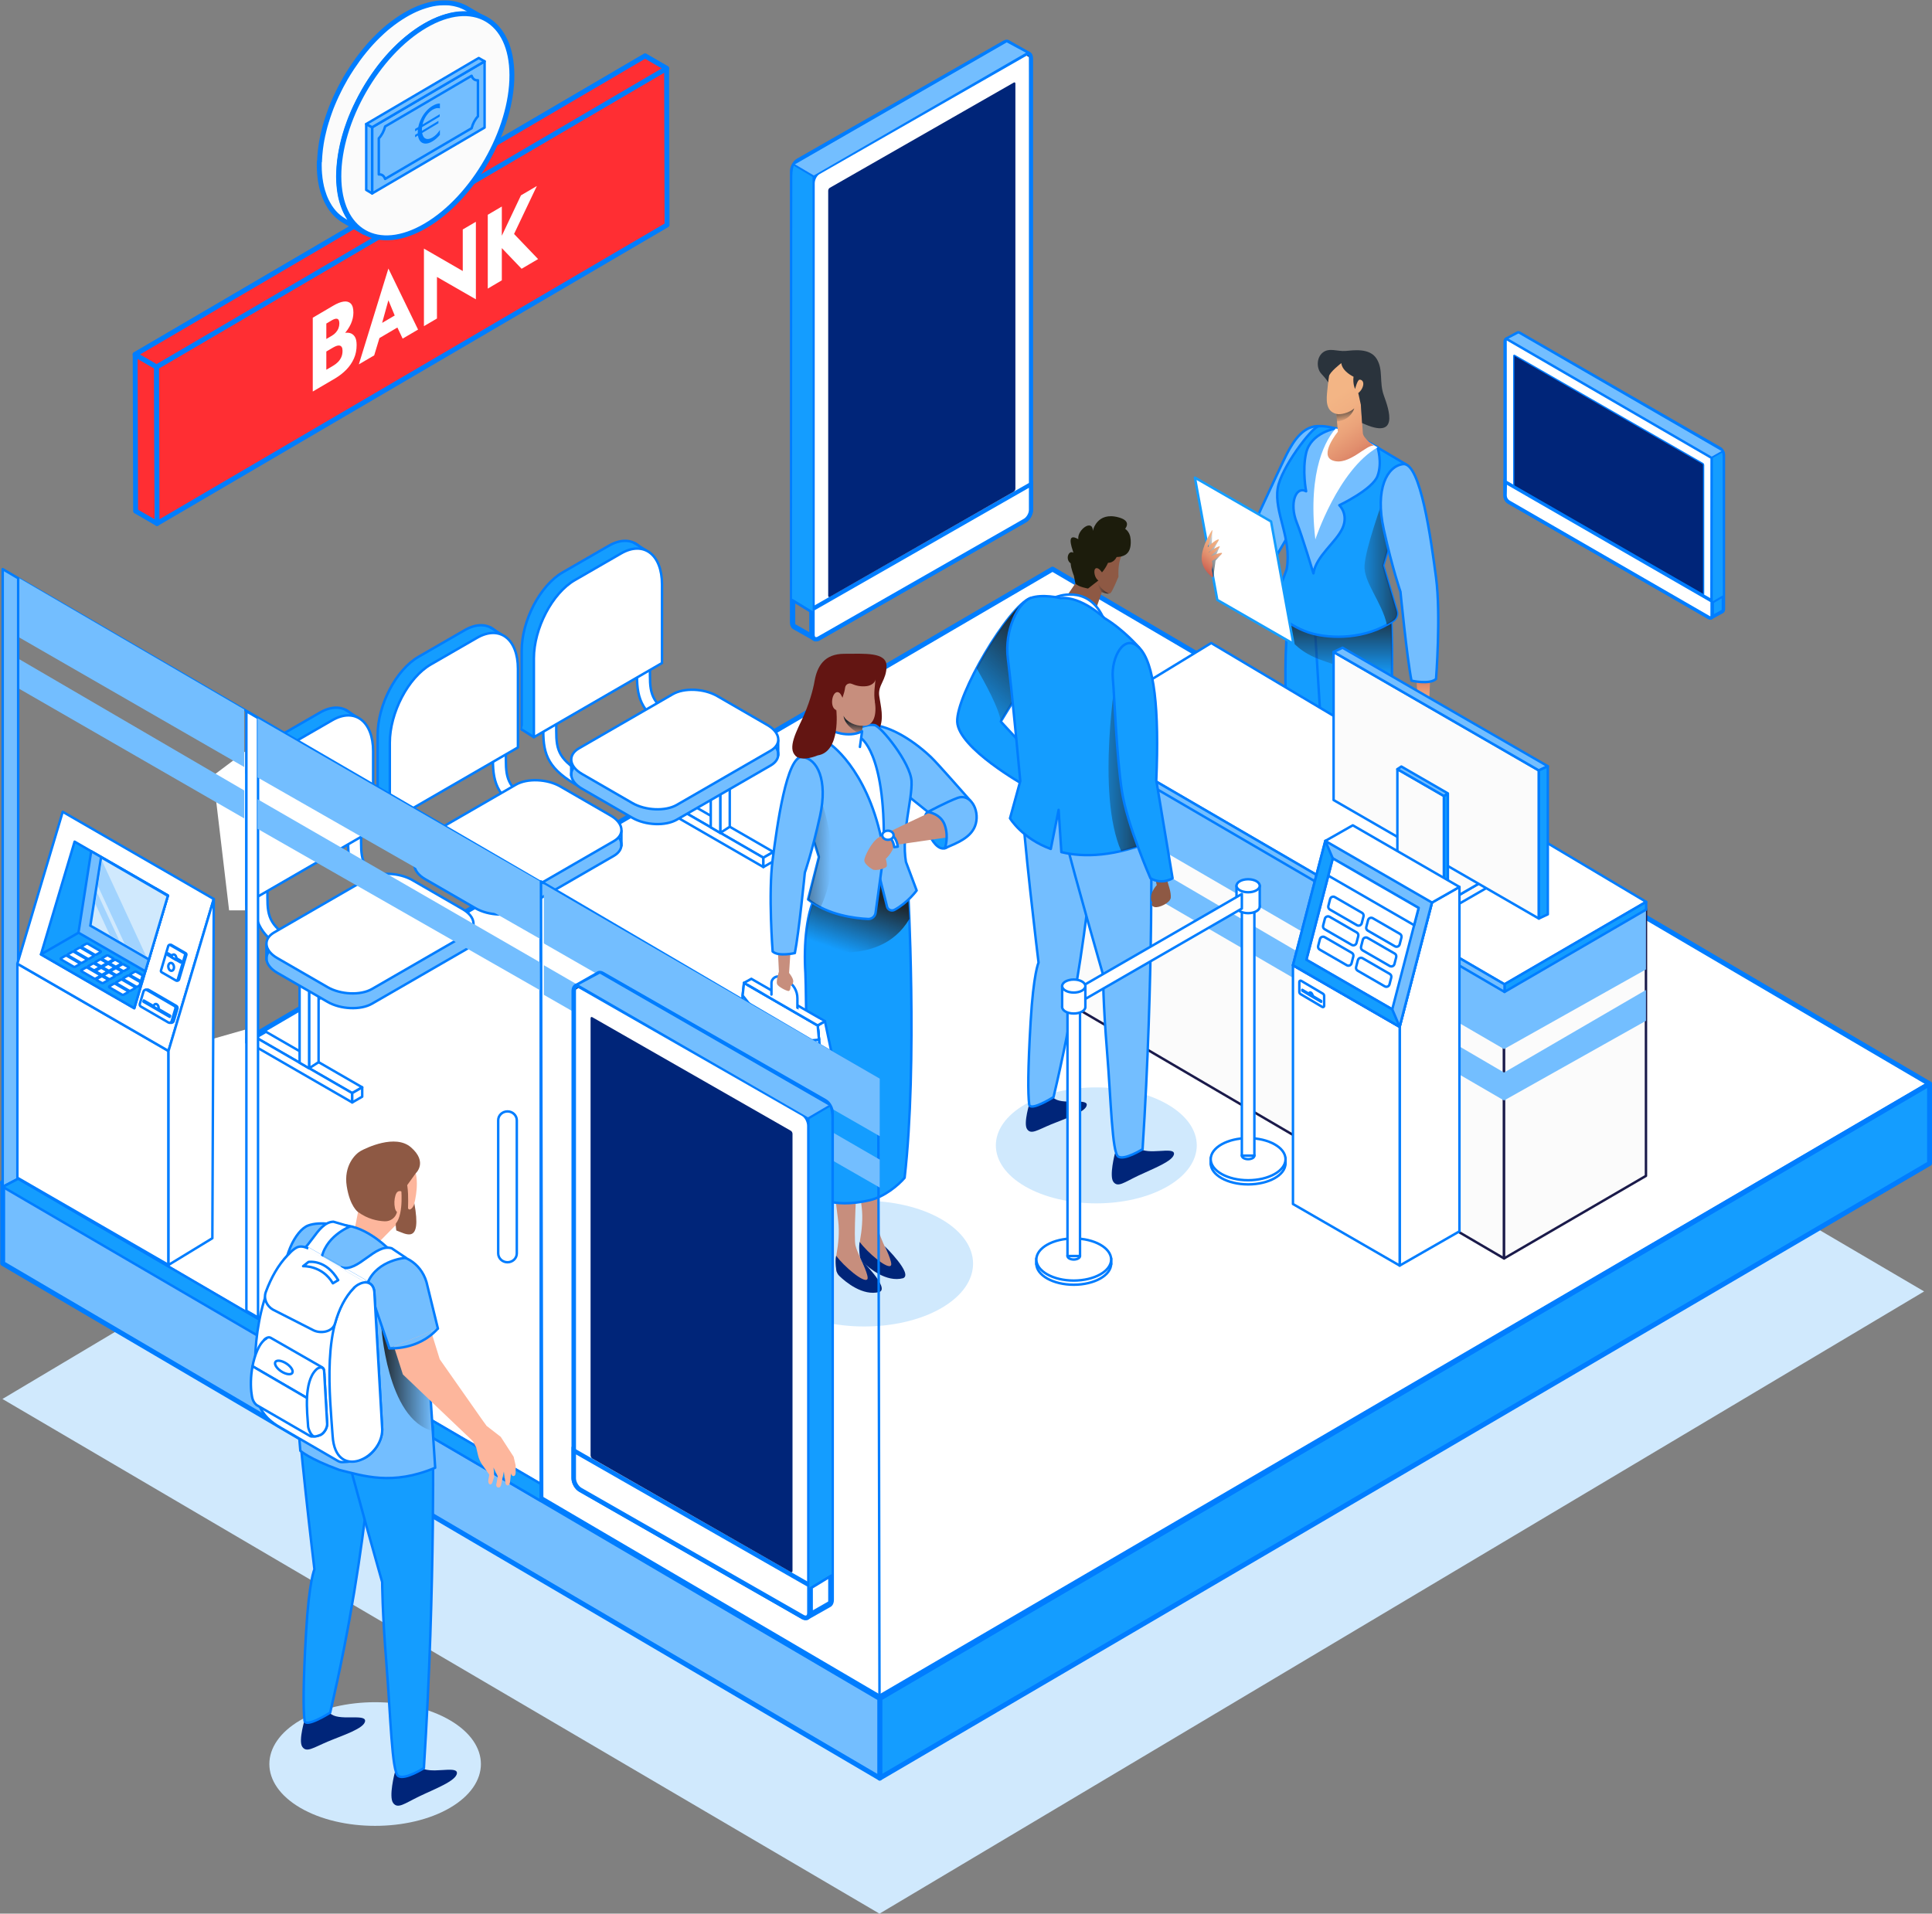 <?xml version="1.0" encoding="UTF-8"?>
<svg xmlns="http://www.w3.org/2000/svg" xmlns:xlink="http://www.w3.org/1999/xlink" viewBox="0 0 394.66 390.96">
  <rect x="0" y="0" width="394.66" height="390.96" fill="#808080" stroke="none"/>
  <defs>
    <style>
      .cls-1, .cls-2, .cls-3, .cls-4, .cls-5, .cls-6, .cls-7, .cls-8, .cls-9, .cls-10, .cls-11, .cls-12, .cls-13, .cls-14, .cls-15 {
        stroke-linecap: round;
        stroke-linejoin: round;
      }

      .cls-1, .cls-2, .cls-6, .cls-8, .cls-16, .cls-17, .cls-18 {
        fill: #fff;
      }

      .cls-1, .cls-3, .cls-4, .cls-5, .cls-19, .cls-7, .cls-8, .cls-20, .cls-9, .cls-10, .cls-11, .cls-21, .cls-22, .cls-23, .cls-18, .cls-12, .cls-13, .cls-14 {
        stroke: #007dff;
      }

      .cls-2 {
        stroke: #149dff;
      }

      .cls-2, .cls-3, .cls-6, .cls-19, .cls-8, .cls-9, .cls-11, .cls-22, .cls-12, .cls-15 {
        stroke-width: .5px;
      }

      .cls-3, .cls-22 {
        fill: none;
      }

      .cls-24 {
        fill: #631512;
      }

      .cls-4, .cls-25, .cls-10, .cls-11, .cls-23 {
        fill: #149dff;
      }

      .cls-5 {
        fill: #ff2e33;
      }

      .cls-6, .cls-17, .cls-15 {
        stroke: #1a1a4a;
      }

      .cls-26 {
        fill: url(#linear-gradient-8);
      }

      .cls-27 {
        fill: url(#linear-gradient-7);
      }

      .cls-28 {
        fill: url(#linear-gradient-4);
      }

      .cls-29 {
        fill: url(#linear-gradient-2);
      }

      .cls-19, .cls-20, .cls-21, .cls-22, .cls-17, .cls-23, .cls-18 {
        stroke-miterlimit: 10;
      }

      .cls-19, .cls-30 {
        fill: #d0e9fd;
      }

      .cls-7, .cls-31, .cls-32, .cls-12, .cls-13 {
        fill: #73beff;
      }

      .cls-33 {
        fill: url(#linear-gradient);
      }

      .cls-34 {
        isolation: isolate;
      }

      .cls-20, .cls-10, .cls-21, .cls-17, .cls-23, .cls-18, .cls-13 {
        stroke-width: .25px;
      }

      .cls-20, .cls-35 {
        fill: #007dff;
      }

      .cls-36 {
        fill: #fdb69c;
      }

      .cls-9, .cls-14, .cls-15 {
        fill: #fbfbfb;
      }

      .cls-37 {
        fill: url(#linear-gradient-3);
      }

      .cls-37, .cls-38, .cls-39, .cls-40, .cls-41, .cls-42, .cls-43, .cls-44, .cls-45, .cls-46, .cls-47 {
        mix-blend-mode: overlay;
      }

      .cls-38 {
        fill: url(#linear-gradient-9);
      }

      .cls-39 {
        fill: url(#linear-gradient-6);
      }

      .cls-40 {
        fill: url(#linear-gradient-5);
      }

      .cls-41 {
        fill: url(#linear-gradient-10);
      }

      .cls-42 {
        fill: url(#linear-gradient-12);
      }

      .cls-43 {
        fill: url(#linear-gradient-11);
      }

      .cls-44 {
        fill: url(#linear-gradient-14);
      }

      .cls-45 {
        fill: url(#linear-gradient-17);
      }

      .cls-46 {
        fill: url(#linear-gradient-16);
      }

      .cls-47 {
        fill: url(#linear-gradient-18);
      }

      .cls-31 {
        opacity: .5;
      }

      .cls-48 {
        fill: #8e5944;
      }

      .cls-49 {
        fill: url(#linear-gradient-15);
      }

      .cls-21, .cls-50 {
        fill: #002579;
      }

      .cls-51 {
        fill: #1c1c0c;
      }

      .cls-52 {
        fill: url(#linear-gradient-13);
        opacity: .38;
      }

      .cls-52, .cls-32 {
        mix-blend-mode: multiply;
      }

      .cls-53 {
        fill: #2a333c;
      }

      .cls-54 {
        fill: #c78e7d;
      }
    </style>
    <linearGradient id="linear-gradient" x1="269.5" y1="204.66" x2="269.5" y2="192.87" gradientUnits="userSpaceOnUse">
      <stop offset="0" stop-color="#f3b585"/>
      <stop offset=".17" stop-color="#f1b082"/>
      <stop offset=".35" stop-color="#eba37a"/>
      <stop offset=".54" stop-color="#e18e6d"/>
      <stop offset=".73" stop-color="#d3705b"/>
      <stop offset=".92" stop-color="#c14a44"/>
      <stop offset=".96" stop-color="#be423f"/>
    </linearGradient>
    <linearGradient id="linear-gradient-2" x1="274.05" y1="204.66" x2="274.05" y2="192.87" xlink:href="#linear-gradient"/>
    <linearGradient id="linear-gradient-3" x1="273.62" y1="125" x2="273.62" y2="138.23" gradientUnits="userSpaceOnUse">
      <stop offset="0" stop-color="#1e262c"/>
      <stop offset="1" stop-color="#1e262c" stop-opacity="0"/>
    </linearGradient>
    <linearGradient id="linear-gradient-4" x1="290.56" y1="145.47" x2="290.56" y2="135.59" xlink:href="#linear-gradient"/>
    <linearGradient id="linear-gradient-5" x1="289.22" y1="113.87" x2="276.1" y2="113.87" xlink:href="#linear-gradient-3"/>
    <linearGradient id="linear-gradient-6" x1="242.63" y1="117.84" x2="251.3" y2="110.1" xlink:href="#linear-gradient-3"/>
    <linearGradient id="linear-gradient-7" x1="250.32" y1="110.05" x2="244.32" y2="117.21" xlink:href="#linear-gradient"/>
    <linearGradient id="linear-gradient-8" x1="273.04" y1="80.82" x2="284.5" y2="97.67" xlink:href="#linear-gradient"/>
    <linearGradient id="linear-gradient-9" x1="274.46" y1="82.82" x2="275.17" y2="86.1" xlink:href="#linear-gradient-3"/>
    <linearGradient id="linear-gradient-10" x1="-1990.01" y1="129.04" x2="-1974.65" y2="146.37" gradientTransform="translate(-1777.88) rotate(-180) scale(1 -1)" xlink:href="#linear-gradient-3"/>
    <linearGradient id="linear-gradient-11" x1="-2014.08" y1="155.65" x2="-1999.86" y2="155.65" gradientTransform="translate(-1777.88) rotate(-180) scale(1 -1)" xlink:href="#linear-gradient-3"/>
    <linearGradient id="linear-gradient-12" x1="-2004.39" y1="120.2" x2="-2002.17" y2="120.2" gradientTransform="translate(-1777.88) rotate(-180) scale(1 -1)" xlink:href="#linear-gradient-3"/>
    <linearGradient id="linear-gradient-13" x1="177.62" y1="218.79" x2="177.62" y2="246.65" xlink:href="#linear-gradient-3"/>
    <linearGradient id="linear-gradient-14" x1="177.1" y1="182.7" x2="172.93" y2="194.69" xlink:href="#linear-gradient-3"/>
    <linearGradient id="linear-gradient-15" x1="206.17" y1="175.07" x2="188.35" y2="159.21" gradientUnits="userSpaceOnUse">
      <stop offset="0" stop-color="#6a802f"/>
      <stop offset=".77" stop-color="#333e18"/>
    </linearGradient>
    <linearGradient id="linear-gradient-16" x1="174.27" y1="147.4" x2="174.05" y2="149.98" xlink:href="#linear-gradient-3"/>
    <linearGradient id="linear-gradient-17" x1="159.02" y1="173.16" x2="169.7" y2="173.25" xlink:href="#linear-gradient-3"/>
    <linearGradient id="linear-gradient-18" x1="77.86" y1="281.45" x2="88.41" y2="281.45" xlink:href="#linear-gradient-3"/>
  </defs>
  <g class="cls-34">
    <g id="Calque_2" data-name="Calque 2">
      <g id="Calque_1-2" data-name="Calque 1">
        <g>
          <polygon class="cls-30" points="213.89 158.69 .5 285.81 179.66 390.96 393.05 263.84 213.89 158.69"/>
          <polygon class="cls-1" points="215 116.27 .5 241.56 179.66 346.71 394.16 221.42 215 116.27"/>
          <polygon class="cls-4" points="179.71 363.27 394.16 237.69 394.16 221.42 179.71 347 179.71 363.27"/>
          <g>
            <path class="cls-33" d="M273,196.45c.17-1.37.33-2.7.5-4.01h-4.64c.34,4.86.49,8.58.26,9.47-.82,3.17-4.06,8.25-3.62,8.76.44.51,4.19-.95,6.03-3.93,0,0,.51-1.21.89-.63.38.57.25,2.03.25,2.03l.7-.32s.38-2.03,0-4.06c-.38-2.03-.66-4.83-.36-7.3Z"/>
            <path class="cls-53" d="M265.5,210.66c-.28-.32.9-2.45,2.02-4.78,1.03,1.84,4.49-2.72,5.53-4.17.09.73.2,1.42.32,2.03.38,2.03,0,4.06,0,4.06l-.7.32s.13-1.46-.25-2.03c-.38-.57-.89.63-.89.63-1.84,2.98-5.58,4.44-6.03,3.93Z"/>
            <path class="cls-29" d="M277.55,199.02c.17-1.37.33-2.7.5-4.01h-4.64c.34,4.86.49,8.58.26,9.47-.82,3.17-4.06,8.25-3.62,8.76.44.51,4.19-.95,6.03-3.93,0,0,.51-1.21.89-.63.38.57.25,2.03.25,2.03l.7-.32s.38-2.03,0-4.06c-.38-2.03-.66-4.83-.36-7.3Z"/>
            <path class="cls-11" d="M279.59,122.57s1.09,15.98-1.48,42.35c0,0,.26,16.65-2.15,27.69-.09.41-.35.75-.71.97-1.52.89-5.65,3.09-6.87,1.42,0,0-9.07-52.64-4.53-72.42,4.55-1.26,15.73,0,15.73,0Z"/>
            <path class="cls-11" d="M284.14,125.14s1.09,15.98-1.48,42.35c0,0,.26,16.65-2.15,27.69-.09.41-.35.75-.71.97-1.52.89-5.65,3.09-6.87,1.42l-4.53-72.42h15.73Z"/>
            <path class="cls-37" d="M279.71,125.14c-.06-1.68-.12-2.57-.12-2.57,0,0-11.18-1.26-15.73,0-.47,2.05-.79,4.46-1,7.13.97,1.46,2.99,3.69,6.89,5.09,4.51,1.61,10.18,3.69,14.58,4.03.13-8.8-.2-13.68-.2-13.68h-4.43Z"/>
            <path class="cls-12" d="M269.68,87.06c-3.29-.24-5.37,2.85-6.81,5.68-1.45,2.82-9.19,19.76-9.19,19.76l5.09,4.36,11.42-19.28-.51-10.52Z"/>
            <path class="cls-53" d="M270.05,213.23c-.28-.32.9-2.45,2.02-4.78,1.03,1.84,4.49-2.72,5.53-4.17.09.73.2,1.42.32,2.03.38,2.03,0,4.06,0,4.06l-.7.32s.13-1.46-.25-2.03c-.38-.57-.89.63-.89.63-1.84,2.98-5.58,4.44-6.03,3.93Z"/>
            <path class="cls-11" d="M262.85,116.22c1.07-6.3-2.62-11.49-1.84-16.47.64-4.1,6.91-12.39,8.31-12.65,1.92-.35,7.4,1.56,7.4,1.56l10.47,6.2c1.16.79.43,1.67-.07,4.5s-4.55,16.18-4.55,16.18l2.77,9.31c.22.73-.06,1.52-.69,1.96-5.74,3.93-12.8,3.64-16.56,2.63-4.83-1.3-8.23-5.01-8.23-5.01l3-8.19Z"/>
            <path class="cls-12" d="M281.4,91.38s1.02,3.11,0,5.86c-1.02,2.76-7.81,5.98-7.81,5.98,0,0,1.95,1.81.64,4.71-1.31,2.89-5.38,5.65-5.93,9.21,0,0-2.28-7.59-3.42-10.42-1.52-3.8-.23-7.5,1.93-6.35,0,0-.84-4.23,0-7.83.97-4.2,6.07-5.01,6.07-5.01l8.54,3.86Z"/>
            <path class="cls-16" d="M281.4,91.38l-4.68-2.72s-1.9-.66-3.85-1.13c-1.73,1.92-5.85,8.14-4.18,22.68,0,0,4.64-14.16,12.72-18.82Z"/>
            <path class="cls-28" d="M289.34,138.84l.3,4.68s-1,1.19-.94,1.94c.06.75.61.97.61.97,0,0-.03,1.22.5,1.16.53-.06,2.3-.95,2.55-1.58.25-.63-.42-2.8-.42-2.8l.22-4.65-2.83.28Z"/>
            <path class="cls-40" d="M283.13,100.13c-1.07,3.42-4.07,11.49-4.39,15.33-.28,3.39,3.57,7.56,4.56,12.15.45-.25.9-.52,1.34-.82.63-.43.91-1.22.69-1.96l-2.77-9.31s2.95-9.71,4.13-14.32l-3.55-1.07Z"/>
            <polygon class="cls-2" points="264.21 131.52 248.66 122.56 244.09 97.58 259.65 106.54 264.21 131.52"/>
            <polygon class="cls-39" points="247.64 108.56 247.54 111.16 248.93 110.39 248.02 112.11 249.13 111.75 248.33 113.61 249.54 113.16 248.31 114.55 247.83 118.01 246.09 113.44 246.56 110.72 247.64 108.56"/>
            <path class="cls-27" d="M247.83,118.01s-1.74-1-2.27-3.1c-.53-2.1,1.24-5.37,1.93-6.43.68-1.07-.79,3.32-.79,3.32,0,0,1.58-1.6,2.24-1.6.42,0-2.04,2.68-2.04,2.68,0,0,1.81-1.35,2.25-1.26.3.06-1.84,2.02-1.84,2.02,0,0,2.14-.89,2.32-.65s-2.08,1.63-2.08,1.63c0,0,.27.39,0,1.83l.29,1.58Z"/>
            <path class="cls-26" d="M271.73,74.78s-.44,3.3-.6,5-.47,4.2,1.86,4.78l.3,3.65s-3.97,4.84-1.01,5.88c3.26,1.15,6.92-3.41,8.4-3.03,0,0-2.19-1.48-2.28-2.55s-.41-5.8-.41-5.8c0,0,3-3.73,2.24-6.18-.76-2.46-7.31-4.22-8.5-1.74Z"/>
            <path class="cls-38" d="M272.98,84.56c.86.22,2.6-.19,3.66-1.13,0,0-.63,2.41-3.53,2.67l-.13-1.55Z"/>
            <path class="cls-53" d="M273.99,74.19s-2.43,1.85-2.54,2.76l-.14,1.17s-.31-.63-1.35-1.71c-1.04-1.08-1.09-3.29.23-4.37,1.32-1.08,3.03-.2,4.66-.34,1.63-.13,4.96-.67,6.37,1.61,1.41,2.29.46,4.73,1.48,7.53,1.02,2.8,3.26,9.18-4.46,5.58l-.25-3.72-.53-2.4s.74-.54.97-1.45c.24-.91-.27-1.31-.71-1.28-.44.03-.91,1.91-.91,1.91,0,0-.5-1-.32-2.52,0,0-2.3-1.04-2.5-2.79Z"/>
            <path class="cls-12" d="M286.63,94.82c-3.29.37-5.78,5.11-3.97,13.31,1.81,8.2,3.42,12.77,3.42,12.77,0,0,1.33,13.54,2.25,18.16,0,0,3.67.86,5.02-.35,0,0,1.01-13.04,0-20.7s-3.16-23.59-6.72-23.19Z"/>
          </g>
          <polygon class="cls-7" points="179.71 363.27 .55 258.12 .55 241.85 179.71 347 179.71 363.27"/>
          <g>
            <g>
              <g>
                <polygon class="cls-5" points="31.99 74.96 27.61 72.42 27.7 104.41 32.08 106.95 31.99 74.96"/>
                <polygon class="cls-5" points="136.17 13.97 131.78 11.43 27.61 72.42 31.99 74.96 136.17 13.97"/>
                <polygon class="cls-5" points="31.99 74.96 32.08 106.95 136.26 45.96 136.17 13.97 31.99 74.96"/>
                <polygon class="cls-5" points="136.17 13.97 131.78 11.43 27.61 72.42 31.99 74.96 136.17 13.97"/>
              </g>
              <g>
                <path class="cls-14" d="M65.28,32.95c0-.05,0-.1,0-.15,0-.11,0-.22.02-.32,0-.13,0-.25.02-.38,0-.1.02-.2.02-.29,0-.11.02-.23.03-.34,0-.08.01-.15.02-.23.02-.16.04-.33.05-.49.01-.1.02-.19.03-.29,0-.03,0-.06.01-.09.04-.3.08-.59.13-.89,0,0,0-.01,0-.02,0-.04.02-.09.02-.13.04-.25.08-.5.13-.75,0-.04.02-.09.03-.13.02-.12.05-.24.07-.36.03-.15.06-.29.09-.44.02-.08.04-.16.06-.24.03-.13.06-.26.09-.39.02-.1.04-.2.07-.3.03-.12.06-.24.09-.36.03-.13.07-.26.1-.39.02-.06.03-.13.05-.19.05-.17.1-.34.15-.51.03-.11.06-.22.1-.33,0-.03.02-.06.03-.09.09-.31.19-.61.29-.92,0,0,0,0,0-.01,0-.03.02-.06.03-.08.09-.27.18-.54.28-.81.02-.04.03-.09.05-.13.04-.1.08-.21.11-.31.05-.15.11-.29.16-.44.04-.09.07-.19.11-.28.04-.11.09-.23.14-.34.03-.08.06-.17.1-.25.07-.16.14-.33.21-.49.04-.09.07-.18.11-.26.01-.03.03-.06.04-.09.13-.29.26-.57.39-.86,0-.01.01-.02.02-.04.04-.08.08-.16.12-.25.1-.22.21-.44.32-.66.02-.03.04-.07.05-.1.09-.18.18-.36.27-.54.07-.14.14-.29.22-.43.01-.03.03-.05.04-.08.25-.46.5-.92.76-1.37.02-.04.04-.08.06-.12.07-.12.14-.23.21-.34.11-.19.22-.37.33-.55.1-.16.2-.33.31-.49.12-.18.23-.36.35-.54.04-.06.08-.12.11-.18.04-.06.08-.11.12-.17.33-.49.66-.97,1-1.44,0,0,0,0,0,0,0,0,0,0,0-.01.24-.33.49-.66.74-.99.01-.01.02-.03.03-.04.18-.24.37-.47.56-.7.04-.05.08-.09.11-.14,0,0,0,0,0,0,.22-.27.45-.54.68-.81.01-.01.02-.03.03-.04.07-.08.14-.16.21-.24.15-.16.29-.33.44-.49.03-.03.06-.06.08-.09.1-.11.2-.21.3-.32.11-.12.22-.24.33-.35.04-.04.08-.08.13-.13.11-.11.22-.22.33-.33.1-.09.19-.19.28-.28.05-.05.11-.1.17-.16.12-.11.24-.23.36-.34.08-.08.17-.16.25-.24.07-.06.13-.12.2-.18.12-.11.24-.21.36-.32.07-.06.15-.13.22-.2.08-.07.16-.13.24-.2.12-.1.24-.2.36-.29.06-.05.12-.1.19-.15.1-.08.2-.16.31-.24.11-.09.22-.17.33-.26.05-.03.09-.07.14-.1.14-.1.28-.2.41-.3.09-.07.19-.14.28-.2.02-.02.05-.04.07-.05.25-.17.5-.34.75-.5,0,0,0,0,0,0,.02-.01.04-.02.05-.03.23-.15.46-.29.69-.43.06-.03.12-.07.17-.1.19-.11.38-.22.56-.32.07-.04.14-.07.21-.11.1-.05.19-.1.29-.15.07-.04.15-.08.22-.12.12-.06.24-.11.35-.17.09-.04.17-.08.26-.12.03-.02.07-.03.1-.05.24-.11.47-.21.7-.3,0,0,0,0,0,0,0,0,0,0,0,0,.24-.1.48-.19.71-.27.03-.01.06-.02.09-.03.09-.03.17-.06.25-.08.12-.04.24-.08.36-.12.06-.02.12-.03.18-.05.1-.03.21-.06.31-.09.08-.02.16-.05.24-.07.08-.02.17-.04.25-.06.1-.02.21-.05.31-.07.05-.01.11-.03.17-.04.1-.02.19-.03.29-.05.12-.02.24-.04.36-.06.04,0,.09-.02.13-.02.1-.01.19-.02.29-.03.13-.01.26-.03.38-.04.04,0,.08,0,.11-.01.09,0,.17,0,.25,0,.15,0,.3-.02.45-.02.04,0,.09,0,.13,0,.07,0,.13,0,.19,0,.19,0,.37.01.56.02.06,0,.11,0,.17,0,.08,0,.15.02.23.03.06,0,.11.01.17.02.21.03.42.06.62.1,0,0,.01,0,.02,0,.05.01.11.03.16.04.17.04.34.08.5.12.08.02.16.05.24.07.11.03.21.06.32.1.03,0,.05.02.08.03.16.06.31.12.47.19.07.03.15.06.22.1.23.1.45.22.66.34l3.95,2.29c-.21-.12-.44-.24-.66-.34-.07-.03-.15-.06-.22-.1-.15-.07-.31-.13-.47-.19-.13-.05-.26-.09-.39-.13-.08-.02-.16-.05-.24-.07-.17-.05-.33-.08-.5-.12-.05-.01-.11-.03-.16-.04-.21-.04-.42-.07-.64-.1-.06,0-.11-.01-.17-.02-.13-.01-.26-.02-.4-.03-.18-.01-.37-.02-.56-.02-.11,0-.21,0-.32,0-.15,0-.3,0-.45.02-.12,0-.24.01-.37.02-.13.01-.25.03-.38.04-.14.02-.28.03-.42.05-.12.02-.24.04-.36.06-.15.03-.3.05-.45.09-.1.02-.21.05-.31.07-.16.04-.33.08-.49.13-.1.03-.21.06-.31.09-.18.05-.36.11-.54.17-.08.03-.17.05-.25.08-.27.09-.53.19-.81.3,0,0,0,0,0,0-.27.11-.54.23-.81.35-.09.04-.17.08-.26.12-.19.09-.38.19-.58.29-.1.05-.19.1-.29.15-.26.14-.51.28-.77.43-.29.17-.58.35-.86.53-.02.01-.03.02-.05.03-.28.18-.56.37-.83.56-.09.07-.19.14-.28.2-.18.13-.37.27-.55.4-.11.08-.22.17-.33.26-.16.13-.33.26-.49.39-.12.1-.24.2-.36.29-.16.13-.31.26-.47.4-.12.11-.24.21-.36.32-.15.14-.3.27-.45.41-.12.11-.24.22-.36.34-.15.15-.3.29-.45.44-.11.11-.22.22-.33.33-.16.16-.31.32-.46.48-.1.11-.2.21-.3.32-.18.19-.35.39-.53.58-.07.08-.14.16-.21.24-.24.28-.49.57-.72.85-.04.05-.07.09-.11.14-.2.25-.4.49-.6.75-.25.32-.5.65-.74.99,0,0,0,0,0,.01-.34.47-.68.95-1,1.44-.08.12-.15.23-.23.35-.12.18-.23.36-.35.54-.1.16-.21.33-.31.49-.11.18-.22.37-.33.55-.09.15-.18.31-.27.46-.26.45-.52.91-.76,1.37-.09.17-.18.34-.26.51-.09.18-.18.36-.27.53-.13.25-.25.51-.37.76-.04.08-.08.16-.12.24-.15.33-.3.66-.45.99-.04.09-.07.18-.11.26-.11.25-.21.49-.31.74-.05.11-.09.23-.14.34-.09.24-.18.48-.27.71-.04.1-.08.2-.11.31-.11.31-.22.63-.33.94,0,.03-.02.06-.03.08-.11.34-.22.68-.32,1.03-.03.11-.06.22-.1.33-.07.24-.14.47-.2.71-.04.13-.07.26-.1.39-.06.22-.11.44-.16.66-.03.13-.06.26-.09.39-.05.23-.1.45-.14.68-.02.12-.05.24-.07.36-.06.3-.11.59-.16.88,0,.04-.02.09-.02.13-.05.34-.1.67-.14,1.01-.01.1-.02.19-.03.29-.03.24-.05.48-.07.72,0,.12-.02.23-.03.34-.02.23-.03.45-.04.68,0,.11-.01.22-.02.32-.01.32-.02.64-.02.95,0,.33,0,.66.02.98,0,.09.01.18.02.27.01.22.03.44.05.65.01.12.02.25.04.37.02.18.04.36.06.54.02.13.04.26.06.39.03.16.05.32.08.48.03.14.06.28.08.42.03.14.06.28.1.42.04.16.08.33.13.49.03.13.07.25.11.37.06.19.12.38.19.56.04.1.07.2.11.3.12.31.24.61.38.9.21.45.45.88.7,1.28.03.04.05.08.08.12.1.15.2.29.3.43.04.06.08.11.13.17.1.13.2.25.3.37.04.05.08.09.12.14.14.16.29.31.44.46.02.02.04.04.07.06.13.13.27.25.41.36.05.04.1.08.15.12.12.09.24.19.36.27.05.04.1.07.15.11.17.12.35.23.52.33l-3.95-2.29c-.18-.1-.35-.22-.52-.33-.05-.04-.1-.07-.15-.11-.12-.09-.24-.18-.36-.27-.05-.04-.1-.08-.15-.12-.14-.12-.27-.24-.41-.36-.02-.02-.04-.04-.07-.06-.15-.15-.3-.3-.44-.46-.04-.05-.08-.09-.12-.14-.1-.12-.21-.24-.3-.37-.04-.06-.09-.11-.13-.17-.1-.14-.2-.29-.3-.43-.03-.04-.05-.08-.08-.12,0-.01-.02-.02-.02-.04-.24-.38-.46-.78-.67-1.21,0,0,0-.02-.01-.03-.14-.29-.26-.59-.38-.9-.01-.03-.02-.05-.03-.08-.03-.07-.05-.15-.07-.22-.07-.18-.13-.37-.19-.56-.02-.05-.03-.1-.05-.15-.02-.07-.04-.15-.06-.22-.04-.16-.09-.32-.13-.49-.02-.07-.04-.13-.05-.2-.02-.07-.03-.15-.04-.22-.03-.14-.06-.28-.09-.43-.01-.07-.03-.14-.04-.22-.01-.09-.03-.18-.04-.26-.02-.13-.04-.26-.06-.39,0-.07-.02-.13-.03-.2-.01-.11-.02-.23-.03-.34-.01-.12-.03-.24-.04-.37,0-.05-.01-.1-.02-.15-.01-.16-.02-.34-.03-.5,0-.09-.01-.18-.02-.27,0-.02,0-.04,0-.07-.01-.28-.02-.57-.02-.86,0-.02,0-.03,0-.05,0-.27,0-.53.01-.8Z"/>
                <path class="cls-14" d="M86.84,5.27c-9.76,5.72-17.65,19.49-17.62,30.77.03,11.28,7.97,15.79,17.73,10.07,9.76-5.72,17.65-19.49,17.62-30.77-.03-11.28-7.97-15.79-17.73-10.07Z"/>
              </g>
            </g>
            <g>
              <path class="cls-16" d="M65.95,69.67l1.86-1.09c.32-.19.59-.41.81-.67.22-.26.4-.54.52-.85.12-.31.18-.64.18-.98,0-.52-.13-.83-.39-.93-.26-.1-.63-.01-1.12.27l-1.15.68v9.44l1.41-.83c.36-.21.68-.46.97-.75s.51-.62.68-1,.25-.81.25-1.3c0-.32-.05-.56-.15-.73-.1-.17-.24-.28-.41-.32-.18-.04-.38-.03-.6.04-.22.07-.47.18-.75.34l-2.12,1.25v-1.98l2.43-1.43c.56-.33,1.1-.57,1.63-.72.53-.15,1-.18,1.43-.08.43.1.77.35,1.03.73.26.39.39.96.39,1.72,0,1.01-.18,1.93-.55,2.76s-.88,1.59-1.55,2.28c-.67.69-1.46,1.3-2.36,1.83l-4.5,2.64v-15.08l4.22-2.48c.8-.47,1.5-.74,2.11-.82.61-.08,1.09.06,1.44.42.36.36.53.97.53,1.83,0,.79-.18,1.57-.53,2.34-.36.77-.84,1.48-1.44,2.13-.61.65-1.31,1.21-2.11,1.68l-2.15,1.26v-1.6Z"/>
              <path class="cls-16" d="M77.74,67.16l.13.72-1.43,4.72-3.14,1.84,6.04-19.58,6.06,12.47-3.15,1.85-1.38-2.92.1-.98-1.63-3.94-1.61,5.82ZM76.54,66.86l5.7-3.35.18,2.67-6.07,3.57.2-2.89Z"/>
              <path class="cls-16" d="M97.21,45.31v15.84l-7.95-4.57v8.49l-2.66,1.56v-15.84l7.93,4.58v-8.49l2.68-1.57Z"/>
              <path class="cls-16" d="M102.51,42.19v15.08l-2.87,1.69v-15.08l2.87-1.69ZM109.67,37.99l-4.66,9.81,4.91,5.13-3.37,1.98-4.84-5.06,4.71-9.94,3.25-1.91Z"/>
            </g>
            <g>
              <polygon class="cls-12" points="98.99 26.06 76.02 39.52 76.02 26 98.99 12.53 98.99 26.06"/>
              <path class="cls-12" d="M97.63,23.77v-7.37c-.59.07-1.07-.27-1.29-.92l-17.67,10.36c-.22.91-.7,1.81-1.29,2.43v7.37c.59-.07,1.07.27,1.29.92l17.67-10.36c.22-.91.7-1.81,1.29-2.43Z"/>
              <polygon class="cls-12" points="76.02 39.52 74.81 38.8 74.81 25.34 76.02 26 76.02 39.52"/>
              <polygon class="cls-12" points="74.81 25.34 76.02 26 98.99 12.53 97.79 11.85 74.81 25.34"/>
              <path class="cls-35" d="M84.79,26.35l5.03-3.01v.48l-5.03,3.01v-.48ZM84.79,27.56l4.77-2.86v.48l-4.77,2.86v-.48ZM86.46,27.85c.18.32.43.5.76.54.32.05.7-.06,1.13-.31.58-.34,1.08-.85,1.51-1.53v1.01c-.23.26-.47.51-.72.73-.25.22-.51.42-.79.58-.58.35-1.1.5-1.55.46-.45-.04-.81-.25-1.07-.64-.26-.39-.39-.93-.39-1.63,0-.52.07-1.05.22-1.58.15-.53.36-1.04.63-1.53s.59-.93.96-1.33.77-.73,1.2-.99c.27-.16.54-.29.79-.37.25-.08.49-.12.72-.12v1.01c-.43-.16-.93-.06-1.51.28-.43.26-.8.6-1.13,1.04s-.58.92-.76,1.45c-.18.53-.27,1.07-.27,1.62s.09.97.27,1.29Z"/>
            </g>
          </g>
          <path class="cls-8" d="M103.67,257.88c-1.05,0-1.9-.82-1.9-1.82v-27.19c0-1,.85-1.81,1.9-1.81,1.05,0,1.9.82,1.9,1.82v27.19c0,1-.85,1.81-1.9,1.81Z"/>
          <polygon class="cls-16" points="4.16 232.64 4.16 240.18 9.82 237.72 9.82 232.12 4.16 232.64"/>
          <polygon class="cls-16" points="43.67 212.18 43.67 219.72 50.09 215.95 50.09 210.35 43.67 212.18"/>
          <g>
            <polygon class="cls-15" points="219.73 151.34 219.73 205.87 307.24 257.1 307.24 202.57 219.73 151.34"/>
            <polygon class="cls-15" points="307.24 202.57 307.24 257.1 336.23 240.23 336.23 185.7 307.24 202.57"/>
          </g>
          <polygon class="cls-32" points="336.23 185.7 336.23 198.05 307.24 214.33 219.73 163.45 219.73 151.34 307.24 202.57 336.23 185.7"/>
          <polygon class="cls-32" points="336.23 202.25 336.23 208.55 307.24 224.83 219.73 173.94 219.73 167.89 307.24 219.12 336.23 202.25"/>
          <g>
            <polygon class="cls-8" points="336.27 184.25 247.42 131.37 218.19 149.2 307.34 201.1 336.27 184.25"/>
            <polygon class="cls-11" points="336.27 184.25 336.27 185.82 307.34 202.65 307.34 201.08 336.27 184.25"/>
            <polygon class="cls-12" points="218.19 149.2 307.34 201.1 307.34 202.65 218.19 150.64 218.19 149.2"/>
          </g>
          <g>
            <g>
              <polygon class="cls-9" points="308.31 176.93 308.31 178.73 294.3 186.81 294.3 185.02 308.31 176.93"/>
              <polygon class="cls-9" points="308.31 176.93 294.3 168.84 280.29 176.93 294.3 185.02 308.31 176.93"/>
              <polygon class="cls-9" points="294.3 186.81 280.29 178.73 280.29 176.93 294.3 185.02 294.3 186.81"/>
            </g>
            <g>
              <polygon class="cls-9" points="272.42 163.45 314.35 187.66 314.35 157.4 272.42 133.2 272.42 163.45"/>
              <polygon class="cls-12" points="314.35 157.4 316.18 156.54 274.25 132.33 272.42 133.2 314.35 157.4"/>
              <polygon class="cls-11" points="316.18 156.54 316.18 186.8 314.35 187.66 314.35 157.4 316.18 156.54"/>
            </g>
            <g>
              <polygon class="cls-9" points="285.45 176.56 294.96 182.05 294.96 162.62 285.45 157.14 285.45 176.56"/>
              <polygon class="cls-12" points="294.96 162.62 295.77 162.09 286.26 156.6 285.45 157.14 294.96 162.62"/>
              <polygon class="cls-11" points="295.77 162.24 295.77 181.67 294.96 182.05 294.96 162.62 295.77 162.24"/>
            </g>
          </g>
          <g>
            <g>
              <g>
                <g>
                  <polygon class="cls-8" points="155.94 175.23 157.98 174.05 138.32 162.7 136.28 163.88 155.94 175.23"/>
                  <polygon class="cls-8" points="136.28 163.88 136.28 165.79 155.94 177.14 155.94 175.23 136.28 163.88"/>
                  <polygon class="cls-8" points="157.98 174.05 157.98 175.96 155.94 177.14 155.94 175.23 157.98 174.05"/>
                </g>
                <polygon class="cls-8" points="147.13 170.16 149.07 168.91 149.07 152.75 147.13 152.75 147.13 170.16"/>
                <polygon class="cls-8" points="147.13 170.16 145.19 169.02 145.19 152.75 147.13 152.75 147.13 170.16"/>
              </g>
              <path class="cls-8" d="M148.7,155.57l1.25-2.34c-.05-.03-5.24-2.81-11.07-6.08-5.56-3.12-6.11-5.08-6.11-9.13v-10.29s-2.65,0-2.65,0v10.29c0,5.02,1.08,7.87,7.47,11.45,5.85,3.28,11.06,6.08,11.11,6.1Z"/>
              <path class="cls-8" d="M129.56,166.87l1.25-2.34c-.05-.03-5.24-2.81-11.07-6.08-5.56-3.12-6.11-5.08-6.11-9.13v-10.29s-2.65,0-2.65,0v10.29c0,5.02,1.08,7.87,7.47,11.45,5.85,3.28,11.06,6.08,11.11,6.11Z"/>
              <g>
                <path class="cls-11" d="M106.57,132.92c0-6.13,3.76-13.32,8.36-15.98l9.45-5.45c4.6-2.66,8.36.19,8.36,6.32v16.07s-26.17,15.14-26.17,15.14v-16.11Z"/>
                <polyline class="cls-11" points="131.65 115.87 132 112.48 129.57 110.93"/>
                <polyline class="cls-11" points="106.57 149.03 109.06 150.61 110.96 147.09 111.34 134.73"/>
                <path class="cls-8" d="M109.06,134.5c0-6.13,3.76-13.32,8.36-15.98l9.45-5.45c4.6-2.66,8.36.19,8.36,6.32v16.07s-26.17,15.14-26.17,15.14v-16.11Z"/>
              </g>
            </g>
            <g>
              <path class="cls-8" d="M119.27,172.81l1.25-2.34c-.05-.03-5.24-2.81-11.07-6.08-5.56-3.12-6.11-5.08-6.11-9.13v-10.29s-2.65,0-2.65,0v10.29c0,5.02,1.08,7.87,7.47,11.45,5.85,3.28,11.06,6.08,11.11,6.1Z"/>
              <path class="cls-8" d="M100.13,184.11l1.25-2.34c-.05-.03-5.24-2.81-11.07-6.08-5.56-3.12-6.11-5.08-6.11-9.13v-10.29s-2.65,0-2.65,0v10.29c0,5.02,1.08,7.87,7.47,11.45,5.85,3.28,11.06,6.08,11.11,6.1Z"/>
              <g>
                <path class="cls-11" d="M77.14,150.16c0-6.13,3.76-13.32,8.36-15.98l9.45-5.45c4.6-2.66,8.36.19,8.36,6.32v16.07s-26.17,15.14-26.17,15.14v-16.11Z"/>
                <polyline class="cls-11" points="102.22 133.11 102.57 129.72 100.14 128.16"/>
                <polyline class="cls-11" points="77.14 166.27 79.63 167.85 82.67 157.07"/>
                <path class="cls-8" d="M79.63,151.74c0-6.13,3.76-13.32,8.36-15.98l9.45-5.45c4.6-2.66,8.36.19,8.36,6.32v16.07s-26.17,15.14-26.17,15.14v-16.11Z"/>
              </g>
            </g>
            <g>
              <g>
                <polygon class="cls-8" points="71.95 223.32 73.99 222.14 54.33 210.79 52.29 211.97 71.95 223.32"/>
                <polygon class="cls-8" points="52.29 211.97 52.29 213.88 71.95 225.23 71.95 223.32 52.29 211.97"/>
                <polygon class="cls-8" points="73.99 222.14 73.99 224.05 71.95 225.23 71.95 223.32 73.99 222.14"/>
              </g>
              <polygon class="cls-8" points="63.14 218.25 65.08 217 65.08 200.84 63.14 200.84 63.14 218.25"/>
              <polygon class="cls-8" points="63.14 218.25 61.2 217.11 61.2 200.84 63.14 200.84 63.14 218.25"/>
              <path class="cls-8" d="M89.69,189.65l1.25-2.34c-.05-.03-5.24-2.81-11.07-6.08-5.56-3.12-6.11-5.08-6.11-9.13v-10.29s-2.65,0-2.65,0v10.29c0,5.02,1.08,7.87,7.47,11.45,5.85,3.28,11.06,6.08,11.11,6.1Z"/>
              <path class="cls-8" d="M70.56,200.95l1.25-2.34c-.05-.03-5.24-2.81-11.07-6.08-5.56-3.12-6.11-5.08-6.11-9.13v-10.29s-2.65,0-2.65,0v10.29c0,5.02,1.08,7.87,7.47,11.45,5.85,3.28,11.06,6.08,11.11,6.1Z"/>
              <g>
                <path class="cls-12" d="M75.99,205.06l19.17-11.07c2.32-1.34,2.02-3.7-.65-5.24l-10.26-5.93c-2.68-1.55-6.76-1.72-9.08-.38l-19.17,11.07c-2.32,1.34-2.03,3.7.65,5.24l10.26,5.93c2.68,1.55,6.76,1.72,9.08.38Z"/>
                <line class="cls-8" x1="96.71" y1="188.88" x2="96.71" y2="191.9"/>
                <line class="cls-8" x1="54.42" y1="193.03" x2="54.42" y2="196.06"/>
                <path class="cls-8" d="M75.99,202.05l19.17-11.07c2.32-1.34,2.02-3.7-.65-5.24l-10.26-5.93c-2.68-1.55-6.76-1.72-9.08-.38l-19.17,11.07c-2.32,1.34-2.03,3.7.65,5.24l10.26,5.93c2.68,1.55,6.76,1.72,9.08.38Z"/>
              </g>
              <g>
                <path class="cls-12" d="M106.21,185.93l19.17-11.07c2.32-1.34,2.02-3.7-.65-5.24l-10.26-5.93c-2.68-1.55-6.76-1.72-9.08-.38l-19.17,11.07c-2.32,1.34-2.03,3.7.65,5.24l10.26,5.93c2.68,1.55,6.76,1.72,9.08.38Z"/>
                <line class="cls-8" x1="126.94" y1="169.75" x2="126.94" y2="172.77"/>
                <line class="cls-8" x1="84.65" y1="173.9" x2="84.65" y2="176.93"/>
                <path class="cls-8" d="M106.21,182.92l19.17-11.07c2.32-1.34,2.02-3.7-.65-5.24l-10.26-5.93c-2.68-1.55-6.76-1.72-9.08-.38l-19.17,11.07c-2.32,1.34-2.03,3.7.65,5.24l10.26,5.93c2.68,1.55,6.76,1.72,9.08.38Z"/>
              </g>
              <g>
                <path class="cls-12" d="M138.25,167.46l19.17-11.07c2.32-1.34,2.02-3.7-.65-5.24l-10.26-5.93c-2.68-1.55-6.76-1.72-9.08-.38l-19.17,11.07c-2.32,1.34-2.03,3.7.65,5.24l10.26,5.93c2.68,1.55,6.76,1.72,9.08.38Z"/>
                <line class="cls-8" x1="158.97" y1="151.27" x2="158.97" y2="154.29"/>
                <line class="cls-8" x1="116.68" y1="155.42" x2="116.68" y2="158.45"/>
                <path class="cls-8" d="M138.25,164.44l19.17-11.07c2.32-1.34,2.02-3.7-.65-5.24l-10.26-5.93c-2.68-1.55-6.76-1.72-9.08-.38l-19.17,11.07c-2.32,1.34-2.03,3.7.65,5.24l10.26,5.93c2.68,1.55,6.76,1.72,9.08.38Z"/>
              </g>
              <g>
                <path class="cls-11" d="M47.56,167c0-6.13,3.76-13.32,8.36-15.98l9.45-5.45c4.6-2.66,8.36.19,8.36,6.32v16.07s-26.17,15.14-26.17,15.14v-16.11Z"/>
                <polyline class="cls-11" points="72.64 149.95 72.99 146.56 70.56 145.01"/>
                <polyline class="cls-11" points="47.56 183.11 50.05 184.69 51.96 181.17 54.42 167.85"/>
                <path class="cls-8" d="M50.05,168.58c0-6.13,3.76-13.32,8.36-15.98l9.45-5.45c4.6-2.66,8.36.19,8.36,6.32v16.07s-26.17,15.14-26.17,15.14v-16.11Z"/>
              </g>
            </g>
          </g>
          <g>
            <polygon class="cls-3" points="110.45 303.21 3.3 240.64 3.71 118.13 110.45 180.19 110.45 303.21"/>
            <polygon class="cls-8" points="52.71 269.17 50.33 267.78 50.33 145.31 52.71 146.7 52.71 269.17"/>
            <polygon class="cls-12" points="3.71 240.82 .55 242.47 .55 116.27 3.71 118.13 3.71 240.82"/>
            <polygon class="cls-11" points=".55 242.47 110.45 306.62 110.45 303.15 3.71 240.82 .55 242.47"/>
          </g>
          <g>
            <polygon class="cls-8" points="298.13 181.2 298.13 251.56 285.92 258.56 285.92 209.77 292.52 184.39 298.13 181.2"/>
            <polygon class="cls-8" points="264.12 197.19 285.92 209.77 285.92 258.56 264.12 245.98 264.12 197.19"/>
            <polygon class="cls-8" points="264.12 197.19 285.92 209.77 292.52 184.39 270.73 171.8 264.12 197.19"/>
            <polygon class="cls-11" points="266.34 196.26 284.7 206.86 284.92 206.03 290.3 185.31 272.76 175.19 271.94 174.72 266.34 196.26"/>
            <polygon class="cls-12" points="264.22 197.25 285.9 209.77 286.16 208.79 292.52 184.32 271.8 172.36 270.84 171.8 264.22 197.25"/>
            <polygon class="cls-8" points="276.34 168.61 298.13 181.2 292.52 184.39 270.73 171.8 276.34 168.61"/>
            <g>
              <path class="cls-8" d="M265.66,200.35c-.14,0-.24.1-.24.27v2.04c0,.17.11.35.26.44l4.4,2.6c.06.04.12.05.17.05.14,0,.24-.1.24-.27v-2.04c0-.17-.11-.35-.26-.44l-4.4-2.6c-.06-.04-.12-.05-.17-.05Z"/>
              <polygon class="cls-8" points="269.88 204.5 269.88 204.67 268.79 204.03 267.73 203.41 266.02 202.39 266.02 202.22 269.88 204.5"/>
              <path class="cls-8" d="M268.14,203.33c.02.07.03.13.03.2,0,.02,0,.03,0,.05l-.71-.42s-.01-.08-.01-.12c0-.04,0-.08,0-.11.04-.18.17-.24.34-.13.15.1.29.32.34.53Z"/>
            </g>
            <g>
              <polygon class="cls-8" points="266.86 196.08 284.4 206.21 289.79 185.49 272.25 175.37 266.86 196.08"/>
              <polygon class="cls-8" points="272.25 175.37 289.79 185.49 288.87 189.01 271.33 178.89 272.25 175.37"/>
              <g>
                <g>
                  <path class="cls-8" d="M272.68,183.28l5.54,3.2c.26.15.38.45.31.74l-.36,1.4c-.11.42-.59.62-.97.4l-5.54-3.2c-.26-.15-.38-.45-.31-.74l.36-1.4c.11-.42.59-.62.97-.4Z"/>
                  <path class="cls-8" d="M271.61,187.3l5.54,3.2c.26.15.38.45.31.74l-.36,1.4c-.11.42-.59.62-.97.4l-5.54-3.2c-.26-.15-.38-.45-.31-.74l.36-1.4c.11-.42.59-.62.97-.4Z"/>
                  <path class="cls-8" d="M270.6,191.46l5.54,3.2c.26.15.38.45.31.74l-.36,1.4c-.11.42-.59.62-.97.4l-5.54-3.2c-.26-.15-.38-.45-.31-.74l.36-1.4c.11-.42.59-.62.97-.4Z"/>
                </g>
                <g>
                  <path class="cls-8" d="M280.43,187.59l5.54,3.2c.26.15.38.45.31.74l-.36,1.4c-.11.42-.59.62-.97.4l-5.54-3.2c-.26-.15-.38-.45-.31-.74l.36-1.4c.11-.42.59-.62.97-.4Z"/>
                  <path class="cls-8" d="M279.36,191.61l5.54,3.2c.26.15.38.45.31.74l-.36,1.4c-.11.42-.59.62-.97.4l-5.54-3.2c-.26-.15-.38-.45-.31-.74l.36-1.4c.11-.42.59-.62.97-.4Z"/>
                  <path class="cls-8" d="M278.35,195.77l5.54,3.2c.26.15.38.45.31.74l-.36,1.4c-.11.42-.59.62-.97.4l-5.54-3.2c-.26-.15-.38-.45-.31-.74l.36-1.4c.11-.42.59-.62.97-.4Z"/>
                </g>
              </g>
            </g>
            <polygon class="cls-11" points="270.73 171.8 272.25 175.37 266.86 196.08 284.4 206.21 285.92 209.77 264.12 197.19 270.73 171.8"/>
          </g>
          <g>
            <g>
              <g>
                <polygon class="cls-6" points="22.06 218.53 16.22 221.9 16.22 219.49 22.06 216.12 22.06 218.53"/>
                <polygon class="cls-6" points="16.22 221.9 15.71 221.61 15.71 219.2 16.22 219.49 16.22 221.9"/>
                <polygon class="cls-6" points="22.06 216.12 21.55 215.83 15.71 219.2 16.22 219.49 22.06 216.12"/>
              </g>
              <polygon class="cls-8" points="34.42 258.43 3.55 240.61 3.55 213.08 3.55 196.89 34.42 214.71 34.42 258.43"/>
              <polygon class="cls-8" points="3.55 196.89 12.81 165.85 43.67 183.67 34.42 214.71 3.55 196.89"/>
              <polygon class="cls-11" points="34.29 182.95 30.76 194.81 30.51 195.67 29.68 198.43 29.49 199.08 29.42 199.31 29.13 200.29 29.12 200.3 29.07 200.48 29.05 200.53 29 200.72 28.87 201.13 28.77 201.46 27.43 205.98 22.38 203.07 8.37 194.98 15.24 171.95 18.63 173.91 31.75 181.48 34.29 182.95"/>
              <polygon class="cls-11" points="34.29 182.95 30.76 194.81 30.51 195.67 29.68 198.43 29.49 199.08 29.42 199.31 29.13 200.29 29.12 200.3 29.07 200.48 29.05 200.53 29 200.72 28.87 201.13 28.77 201.46 27.43 205.98 22.38 203.07 8.37 194.98 16.04 190.55 19.01 188.83 19.88 188.33 31.75 181.48 34.29 182.95"/>
              <polygon class="cls-12" points="34.29 182.95 30.76 194.81 30.51 195.67 29.68 198.43 16.04 190.55 16.03 190.54 18.63 173.91 21.12 175.35 21.85 175.77 31.75 181.48 34.29 182.95"/>
              <polygon class="cls-19" points="34.29 183.02 30.42 196.02 30.11 195.84 25.5 193.17 25.49 193.17 24.36 192.52 22.3 191.32 18.46 189.11 18.49 188.91 19.17 184.56 19.55 182.13 19.76 180.78 19.76 180.78 20.62 175.32 20.62 175.31 20.64 175.13 31.5 181.4 34.29 183.02"/>
              <g>
                <polygon class="cls-31" points="29.83 195.3 25.45 192.78 25.45 192.78 20.01 181.03 20.01 181.03 20.83 175.85 29.83 195.3"/>
                <polygon class="cls-31" points="24.37 192.15 22.43 191.02 19.46 184.61 19.81 182.31 24.37 192.15"/>
              </g>
              <g>
                <path class="cls-8" d="M26.26,197.61l-.96-.55c-.11-.07-.3-.07-.42,0l-.82.47c-.11.07-.11.17,0,.24l.96.55c.11.07.3.07.42,0l.82-.47c.11-.07.11-.17,0-.24Z"/>
                <path class="cls-8" d="M24.69,196.7l-.96-.55c-.11-.07-.3-.07-.42,0l-.82.47c-.11.07-.11.17,0,.24l.96.55c.11.07.3.07.42,0l.82-.47c.11-.07.11-.17,0-.24Z"/>
                <path class="cls-8" d="M23.12,195.8l-.96-.55c-.11-.07-.3-.07-.42,0l-.82.47c-.11.07-.11.17,0,.24l.96.55c.11.07.3.07.42,0l.82-.47c.11-.07.11-.17,0-.24Z"/>
                <path class="cls-8" d="M24.83,198.43l-.96-.55c-.11-.07-.3-.07-.42,0l-.82.47c-.11.07-.11.17,0,.24l.96.55c.11.07.3.07.42,0l.82-.47c.11-.07.11-.17,0-.24Z"/>
                <path class="cls-8" d="M23.27,197.53l-.96-.55c-.11-.07-.3-.07-.42,0l-.82.47c-.11.07-.11.17,0,.24l.96.55c.11.07.3.07.42,0l.82-.47c.11-.07.11-.17,0-.24Z"/>
                <path class="cls-8" d="M21.7,196.62l-.96-.55c-.11-.07-.3-.07-.42,0l-.82.47c-.11.07-.11.17,0,.24l.96.55c.11.07.3.07.42,0l.82-.47c.11-.07.11-.17,0-.24Z"/>
                <path class="cls-8" d="M23.41,199.26l-.96-.55c-.11-.07-.3-.07-.42,0l-.82.47c-.11.07-.11.17,0,.24l.96.55c.11.07.3.07.42,0l.82-.47c.11-.07.11-.17,0-.24Z"/>
                <path class="cls-8" d="M21.84,198.35l-.96-.55c-.11-.07-.3-.07-.42,0l-.82.47c-.11.07-.11.17,0,.24l.96.55c.11.07.3.07.42,0l.82-.47c.11-.07.11-.17,0-.24Z"/>
                <path class="cls-8" d="M20.27,197.44l-.96-.55c-.11-.07-.3-.07-.42,0l-.82.47c-.11.07-.11.17,0,.24l.96.55c.11.07.3.07.42,0l.82-.47c.11-.07.11-.17,0-.24Z"/>
                <path class="cls-8" d="M21.98,200.08l-.96-.55c-.11-.07-.3-.07-.42,0l-.82.47c-.11.07-.11.17,0,.24l.96.55c.11.07.3.07.42,0l.82-.47c.11-.07.11-.17,0-.24Z"/>
                <path class="cls-8" d="M17.89,197.71l.48.28.48.28,1.57.91c.11.07.11.17,0,.24l-.82.47c-.11.07-.3.07-.42,0l-1.57-.91-.48-.28-.48-.28c-.11-.07-.11-.17,0-.24l.82-.47c.11-.07.3-.07.42,0Z"/>
                <path class="cls-8" d="M17.99,192.83l.48.28.48.28,1.57.91c.11.07.11.17,0,.24l-.82.47c-.11.07-.3.07-.42,0l-1.57-.91-.48-.28-.48-.28c-.11-.07-.11-.17,0-.24l.82-.47c.11-.07.3-.07.42,0Z"/>
                <path class="cls-8" d="M16.56,193.66l.48.28.48.28,1.57.91c.11.07.11.17,0,.24l-.82.47c-.11.07-.3.07-.42,0l-1.57-.91-.48-.28-.48-.28c-.11-.07-.11-.17,0-.24l.82-.47c.11-.07.3-.07.42,0Z"/>
                <path class="cls-8" d="M15.14,194.48l.48.28.48.28,1.57.91c.11.07.11.17,0,.24l-.82.47c-.11.07-.3.07-.42,0l-1.57-.91-.48-.28-.48-.28c-.11-.07-.11-.17,0-.24l.82-.47c.11-.07.3-.07.42,0Z"/>
                <path class="cls-8" d="M13.71,195.3l.48.28.48.28,1.57.91c.11.07.11.17,0,.24l-.82.47c-.11.07-.3.07-.42,0l-1.57-.91-.48-.28-.48-.28c-.11-.07-.11-.17,0-.24l.82-.47c.11-.07.3-.07.42,0Z"/>
                <path class="cls-8" d="M29.14,199.28l-.07.23-.29.98-1.18-.68-.48-.27-.45-.26-.03-.02c-.12-.06-.12-.17,0-.24l.82-.47c.11-.07.3-.07.41,0l.48.27.48.28.31.18Z"/>
                <path class="cls-8" d="M28.72,200.68l-.02.05-.06.19-.12.41-.37.21c-.11.06-.3.06-.41,0l-1.57-.91-.48-.28-.44-.26-.03-.02c-.12-.07-.12-.17,0-.24l.81-.47c.12-.06.3-.06.42,0l.11.06.37.22.48.28,1.31.76Z"/>
                <path class="cls-8" d="M25.03,200.19l.48.28.48.28,1.57.91c.11.07.11.17,0,.24l-.82.47c-.11.07-.3.07-.42,0l-1.57-.91-.48-.28-.48-.28c-.11-.07-.11-.17,0-.24l.82-.47c.11-.07.3-.07.42,0Z"/>
                <path class="cls-8" d="M23.6,201.01l.48.28.48.28,1.57.91c.11.07.11.17,0,.24l-.82.47c-.11.07-.3.07-.42,0l-1.57-.91-.48-.28-.48-.28c-.11-.07-.11-.17,0-.24l.82-.47c.11-.07.3-.07.42,0Z"/>
              </g>
              <g>
                <g>
                  <polygon class="cls-8" points="34.66 193.05 34.92 193.05 34.92 193.31 34.66 193.28 34.66 193.05"/>
                  <polygon class="cls-8" points="36.02 200.32 36.28 200.32 36.25 200.02 36.02 200.06 36.02 200.32"/>
                  <path class="cls-8" d="M34.92,193.05c-.13,0-.25.08-.29.22l-1.49,5.01c-.04.13.02.28.14.35l2.86,1.65s.1.04.15.04c.13,0,.25-.08.29-.22l1.49-5.01c.04-.14-.02-.28-.14-.35l-2.86-1.65s-.1-.04-.15-.04Z"/>
                  <path class="cls-8" d="M34.66,193.05c-.13,0-.25.08-.29.22l-1.49,5.01c-.04.13.02.28.14.35l2.86,1.65s.1.04.15.04c.13,0,.25-.08.29-.22l1.49-5.01c.04-.14-.02-.28-.14-.35l-2.86-1.65s-.1-.04-.15-.04Z"/>
                </g>
                <polygon class="cls-8" points="37.01 196.33 36.92 196.63 35.96 196.08 35.02 195.54 34.2 195.06 34.29 194.76 35.11 195.24 36.01 195.76 37.01 196.33"/>
                <path class="cls-8" d="M36.01,195.76c0,.09,0,.17-.03.25,0,.02-.01.04-.02.07l-.93-.54c0-.05.01-.1.03-.15.01-.05.03-.1.06-.15.12-.24.36-.31.58-.17.2.13.32.41.33.69Z"/>
                <path class="cls-8" d="M35.51,197.89c-.12.4-.45.56-.76.36-.3-.2-.45-.68-.34-1.08.12-.4.45-.56.76-.36.3.2.45.68.34,1.08Z"/>
              </g>
              <g>
                <g>
                  <polygon class="cls-8" points="29.78 202.21 30.2 202.21 30.2 202.63 29.78 202.57 29.78 202.21"/>
                  <polygon class="cls-8" points="34.61 208.95 35.03 208.95 34.97 208.48 34.61 208.54 34.61 208.95"/>
                  <path class="cls-8" d="M30.2,202.21c-.2,0-.4.13-.46.34l-.76,2.54c-.06.21.03.44.22.55l5.59,3.24c.08.04.16.06.24.06.2,0,.4-.13.46-.34l.76-2.54c.06-.21-.03-.44-.22-.55l-5.59-3.24c-.08-.04-.16-.06-.24-.06Z"/>
                  <path class="cls-8" d="M29.78,202.21c-.2,0-.4.13-.46.34l-.76,2.54c-.06.21.03.44.22.55l5.59,3.24c.08.04.16.06.24.06.2,0,.4-.13.46-.34l.76-2.54c.06-.21-.03-.44-.22-.55l-5.59-3.24c-.08-.04-.16-.06-.24-.06Z"/>
                </g>
                <polygon class="cls-8" points="34.75 207.51 34.68 207.75 33.17 206.88 31.7 206.03 29.3 204.64 29.37 204.4 34.75 207.51"/>
                <path class="cls-8" d="M32.4,205.91c0,.09,0,.18-.03.27,0,.02-.01.05-.02.07l-.99-.57c0-.06.01-.11.03-.16.02-.06.04-.11.06-.16.13-.25.38-.33.61-.18.21.14.34.43.35.73Z"/>
              </g>
            </g>
            <polygon class="cls-8" points="43.67 183.67 34.42 214.71 34.42 258.43 43.38 252.97 43.67 183.67"/>
          </g>
          <polygon class="cls-16" points="50.05 153.56 43.54 158.45 46.8 185.98 50.05 185.98 50.05 153.56"/>
          <polyline class="cls-32" points="49.89 156.7 3.96 130.25 3.96 118.14 49.89 144.94"/>
          <polyline class="cls-32" points="49.89 167.2 3.96 140.74 3.96 134.69 49.89 161.49"/>
          <polyline class="cls-32" points="110.5 191.91 52.61 158.83 52.61 146.73 110.5 180.16"/>
          <polyline class="cls-32" points="110.5 202.41 52.61 169.33 52.61 163.28 110.5 196.71"/>
          <g>
            <g>
              <g>
                <path class="cls-30" d="M238.48,242.39c7.99-4.61,7.99-12.17,0-16.78-7.99-4.61-21.07-4.61-29.06,0-7.99,4.61-7.99,12.17,0,16.78,7.99,4.61,21.07,4.61,29.06,0Z"/>
                <g>
                  <path class="cls-50" d="M227.74,235.69s-1.2,4.57-.3,5.77,2.16.12,5.05-1.26c2.88-1.38,7.33-3.01,7.33-4.51s-5.47.44-7.15-1.19-4.93,1.19-4.93,1.19Z"/>
                  <path class="cls-50" d="M210.38,225.13s-1.38,4.34-.58,5.54,2.08.22,4.92-.96c2.85-1.19,7.21-2.53,7.28-3.98s-5.29.15-6.83-1.5c-1.54-1.65-4.8.9-4.8.9Z"/>
                  <path class="cls-12" d="M223.94,165.14s-.89,26.03-8.73,59c0,0-4.78,3-4.97,1.51-.28-2.25-.28-7.16.29-16.86.59-10.06,1.62-12.12,1.62-12.12,0,0-3.35-27.46-3.35-33.6l15.13,2.08Z"/>
                  <path class="cls-11" d="M210.48,122.19c-4.49,1.67-15.2,19.85-14.94,25.28.25,5.43,13.8,12.99,13.8,12.99l1.52-6.09-6.43-6.96,7.51-12.24-1.45-12.98Z"/>
                  <path class="cls-41" d="M210.48,122.19l1.45,12.98-7.51,12.24c-.22-2.48-3.23-7.96-4.93-10.91,3.45-6.51,8.31-13.33,10.98-14.32Z"/>
                  <path class="cls-12" d="M235.13,169.2s.58,29.91-1.73,65.58c0,0-3.7,2.32-4.97,1.51-1.27-.81-1.47-11.43-2.29-21.48-.82-10.05-.82-15.7-.82-15.7,0,0-5.94-20.64-7.51-27.15l17.32-2.76Z"/>
                  <path class="cls-48" d="M220.01,118.71l-3.34,4.87,6.29,3.52,2.12-6.14s1.38.6,1.81.16c.42-.44,1.59-3.3,1.59-3.3,0,0-.2-2.69.63-4.26.83-1.57-8.27-.67-8.27-.67l-.83,5.82Z"/>
                  <path class="cls-8" d="M215.64,122s6.38-2.71,9.61,3.95c3.23,6.66-11.61-1.01-11.61-1.01l2.01-2.93Z"/>
                  <path class="cls-11" d="M210.48,122.19c2.42-.91,6.15,0,6.15,0,4.35-.4,9.01,4.11,9.01,4.11,3.9,2.34,7.05,6,7.05,6l3.51,39.21c-8.4,3.53-14.75,3.7-19.39,2.58l-.56-8.64-1.6,7.99c-5.87-2.14-8.33-6.26-8.33-6.26l2.1-7.62s-1.75-18.97-2.53-24.94,2.17-11.52,4.59-12.42Z"/>
                  <path class="cls-43" d="M228.06,137.42l5.51,4.67,2.63,29.41c-2.59,1.09-4.98,1.85-7.18,2.36-5.17-11.77-.96-36.45-.96-36.45Z"/>
                  <path class="cls-51" d="M225.1,116.93s-.71-1.11-1.27-.81-.23,2.04.55,2.47l-2.12,1.65s-1.96-.32-2.58-1.02l-.32-1.62s-.61-1.47-.65-2.51c-1.17-.82-.43-2.77.56-2.17-.43-1.34-1.43-4.16,1-2.77-.26-1.86,2.86-4.2,2.99-1.73,3.64-1.65,7.49-1.53,7.71,1.86.22,3.4-1.78,3.65-4.2,3.51-.35,1.25-.96,2.35-1.66,3.14Z"/>
                  <path class="cls-42" d="M224.32,119.13c.62,1.46,2.13,2.12,2.18,2.14-.57.06-1.42-.31-1.42-.31,0,0-.99-1.27-.76-1.83Z"/>
                  <path class="cls-48" d="M235.88,178.83l.41,2.01s-1.86,1.96-.91,3.55c0,0-.42.69.47.92.89.23,3.22-.87,3.31-1.91s-.46-2.57-.46-2.57l-.57-2.13-2.26.12Z"/>
                  <path class="cls-11" d="M232.69,132.3c3.15,3.12,4.12,12.66,3.51,27.12l3.33,20.01s-2.1,1.4-4.52,0c0,0-4.78-10.91-5.84-17.84-1.07-6.93-1.52-19.38-1.85-23.01-.38-4.21,2.29-9.33,5.37-6.28Z"/>
                </g>
              </g>
              <path class="cls-51" d="M223.25,108.41s.8-3.94,5.26-2.71c4.46,1.23-1.23,4.45-1.23,4.45l-4.04-1.75Z"/>
              <path class="cls-51" d="M224.29,114.21s3.29,2.53,4.22-1.58l-3.11-.41-1.11,1.99Z"/>
            </g>
            <g>
              <path class="cls-30" d="M160.79,267.25c-8.66-5-8.66-13.18,0-18.18,8.66-5,22.83-5,31.49,0,8.66,5,8.66,13.18,0,18.18-8.66,5-22.83,5-31.49,0Z"/>
              <path class="cls-54" d="M181.48,213.63s-2.67,35.12-1.93,37.99,3.68,7.47,3.27,7.93c-.4.46-3.79-.86-5.46-3.56,0,0-.46-1.09-.8-.57-.34.52-.23,1.84-.23,1.84l-.63-.29s-.34-1.84,0-3.68c.34-1.84.6-4.37.33-6.61-1.87-15.29-3.7-26.6-.59-33.87,1.18-.96,6.03.82,6.03.82Z"/>
              <path class="cls-52" d="M175.44,212.81c-2.87,6.71-1.53,16.87.16,30.41,1.88-6.84,3.7-13.37,5.06-18.18.43-6.4.82-11.41.82-11.41,0,0-4.85-1.78-6.03-.82Z"/>
              <path class="cls-54" d="M176.68,216.44s-2.67,35.12-1.93,37.99c.75,2.87,3.68,7.47,3.27,7.93-.4.46-3.79-.86-5.46-3.56,0,0-.46-1.09-.8-.57-.34.52-.23,1.84-.23,1.84l-.63-.29s-.34-1.84,0-3.68c.34-1.84.6-4.37.33-6.61-1.87-15.29-3.7-26.6-.59-33.87,1.18-.96,6.03.82,6.03.82Z"/>
              <path class="cls-11" d="M165.02,242.97c1.38,1.6,4.83,4,12.62,2.24,3.04-.69,5.9-3.11,7.15-4.59,2.7-23.37.67-59.49.67-59.49-6.03-5.17-18.42,1.22-18.42,1.22-2.35,3.41-2.88,10.83-2.52,16.43.21,3.28.39,38.37.49,44.19Z"/>
              <path class="cls-44" d="M164.46,193.47s15.06,4.91,21.3-5.72l-.39-6.99-6.92-2.36-11.41,3.94s-2.33,3.74-2.58,11.13Z"/>
              <path class="cls-49" d="M177.59,148.1c3.33-.1,8.3,2.51,12.57,6.56,4.28,4.05,8.62,9.63,8.62,9.63l-5.21,4.85-10.92-8.81-5.06-12.23Z"/>
              <path class="cls-12" d="M198.24,163.61c-1.26-1.4-6.69-7.63-8.08-8.95-4.28-4.05-9.24-6.66-12.57-6.56l5.06,12.23,6.91,5.56"/>
              <path class="cls-24" d="M166.39,139.17c.53-3.03,1.97-5.6,6.09-5.6s8.62-.4,8.62,2.51-1.82,3.88-1.49,6.11c.33,2.23.97,4.48.06,6.63s-4.31,4.26-7.14,5.14c-2.83.88-6.74,1.88-9.09,1-2.82-1.06-1.36-4.32.24-7.65,1.6-3.34,2.41-6.39,2.71-8.14Z"/>
              <path class="cls-12" d="M174.63,149.11s2.32-1.28,4.05-.96c1.27.23,7.33,7.7,7.52,11.45.19,3.75-2.11,10.78-1.14,16.48l2.19,5.84s-1.76,2.46-4.52,3.96c-.61.33-1.36,0-1.53-.66l-3.8-15.16-2.78-20.95Z"/>
              <g>
                <polygon class="cls-8" points="168.51 208.63 167.03 209.48 168.4 224.41 171.47 222.64 168.51 208.63"/>
                <polygon class="cls-8" points="167.04 209.5 151.98 200.8 150.55 214.11 168.4 224.41 167.04 209.5"/>
                <polygon class="cls-8" points="167.03 209.5 151.98 200.8 151.7 203.38 159.48 213.21 167.3 212.39 167.03 209.5"/>
                <polygon class="cls-8" points="167.03 209.5 168.51 208.63 153.48 199.97 151.98 200.8 167.03 209.5"/>
                <path class="cls-8" d="M157.59,203.19v-2.34c0-1.04,1.13-1.7,2.03-1.18l1.2.69c1.28.74,2.07,2.1,2.07,3.58v2.3"/>
                <polyline class="cls-8" points="152.75 201.25 167.03 209.5 168.3 208.75"/>
                <polyline class="cls-8" points="167.03 209.5 167.3 212.39 159.48 213.21"/>
              </g>
              <path class="cls-54" d="M161.47,194.53l-.28,4.24s.9,1.08.85,1.76c-.05.68-.55.88-.55.88,0,0,.03,1.1-.45,1.05-.48-.05-2.08-.86-2.31-1.43s.38-2.53.38-2.53l-.2-4.21,2.56.25Z"/>
              <path class="cls-54" d="M178.72,143.34c-.29-1.68.04-3.44.13-4.56-.07.7-.91,1.29-1.83,1.4-1.19.15-2.2-.11-3.03-.47-.59-.26-1.26.12-1.35.76-.09.7-.26,1.23-.54,2.08-.2-.4-.47-1.15-1.04-1.15-1.13,0-1.63,3.13-.24,3.67-.07.21-.17.41-.28.6-.39.71-.64,1.49-.73,2.29-.38,3.37-.51,5.26-.51,5.26,1.72,1.93,3.81,3.33,6.46,2.26,2.64-1.07-.04-3.42-.04-3.42l.51-3.78c2.36.21,2.9-2.47,2.47-4.94Z"/>
              <path class="cls-8" d="M168.7,152.32s.82-.27.85-1.07c.03-.79.03-1.57.6-1.74,0,0,1.21,1.06,3.75.98.94-.03,1.43-.75,1.43-.75,0,0,.57-.28.39.93,0,0,5.15,2.8,4.81,21.97l-11.84-20.33Z"/>
              <path class="cls-46" d="M176.25,148.28c-1.45.04-3.28-.71-3.94-2.05.23,2.37,3.69,3.88,3.69,3.88l.25-1.84Z"/>
              <path class="cls-12" d="M163.56,154.46s4.61-3.27,5.58-2.73c1.3.73,8.95,6.87,11.41,22.41l-1.69,12.33c-.1.76-.77,1.32-1.53,1.28-2.57-.12-8.24-.77-12.26-4l2.21-8.67s-4.25-13.28-4.71-15.84c-.46-2.56-.06-4.07.99-4.78Z"/>
              <path class="cls-45" d="M167.62,185.38c.65-1.37,2.1-4.88,2.35-9.38.33-5.84-2.97-14.91-2.97-14.91l-2.79,4.13c1.37,4.55,3.07,9.87,3.07,9.87l-2.21,8.67c.8.64,1.66,1.17,2.54,1.62Z"/>
              <path class="cls-12" d="M163.92,154.66c2.98.34,5.23,4.63,3.59,12.05s-3.1,11.56-3.1,11.56c0,0-1.21,12.26-2.04,16.44,0,0-3.33.78-4.54-.32,0,0-.91-11.81,0-18.75.91-6.94,2.86-21.36,6.09-21Z"/>
              <path class="cls-11" d="M193.01,173.29c-1.22.37-2.63-1.22-3.45-3.44-.66-1.78-.95-3.46,0-3.96.95-.5,4.94-.05,4.97,2.84.04,2.89-.52,4.27-1.52,4.57Z"/>
              <path class="cls-54" d="M190.74,165.64s-9.9,4.55-11.35,5.52c-1.46.98-2.84,3.93-2.84,4.61s1.14,1.55,1.73,1.87,2.83-.18,2.88-.73-.21-1.46-.21-1.46c0,0,1.35-1.17,1.71-2.8l11.47-1.66s.9-5.22-3.39-5.36Z"/>
              <path class="cls-8" d="M182.68,173.07c-.24-1.66-1.11-2.07-1.15-2.08l.28-.67c.05.02,1.29.55,1.59,2.65l-.72.1Z"/>
              <path class="cls-12" d="M193.01,173.29s.85-2.15,0-4.68c-.8-2.39-3.45-2.73-3.45-2.73,0,0,3.78-2.03,6.07-2.88,2.56-.94,4.46,2.37,3.71,5.26-.75,2.89-3.99,4-6.33,5.03Z"/>
              <path class="cls-8" d="M182.54,170.64c0,.51-.52.93-1.16.93s-1.16-.42-1.16-.93.52-.93,1.16-.93,1.16.42,1.16.93Z"/>
              <path class="cls-8" d="M169.49,151.57l.21-2.38s3.43,1.71,6.4.22l-.44,3.19"/>
              <path class="cls-24" d="M170.84,145.06s.98,8.53-3.81,9.27c0,0-3.25,1.42-4.59,0l8.4-9.27Z"/>
              <path class="cls-50" d="M170.81,256.55s-.27.72.01,2.84c.06.49.28.95.64,1.29,1.28,1.23,4.77,4.17,8.2,3.27,2.11-.84-3.76-6.55-3.76-6.55,0,0,1.68,3.38,1.28,3.94-.64.91-4.8-2.63-6.37-4.79Z"/>
              <path class="cls-50" d="M175.63,253.74s-.27.72.01,2.84c.06.49.28.95.64,1.29,1.28,1.23,4.77,4.17,8.2,3.27,2.11-.84-3.76-6.55-3.76-6.55,0,0,1.68,3.38,1.28,3.94-.64.91-4.8-2.63-6.37-4.79Z"/>
            </g>
          </g>
          <g>
            <g>
              <path class="cls-8" d="M262.6,237.67c0,2.38-3.42,4.3-7.64,4.3s-7.64-1.93-7.64-4.3,3.42-4.3,7.64-4.3,7.64,1.93,7.64,4.3Z"/>
              <rect class="cls-8" x="247.31" y="236.59" width="15.29" height="1.22"/>
              <path class="cls-8" d="M262.6,236.82c0,2.38-3.42,4.3-7.64,4.3s-7.64-1.93-7.64-4.3,3.42-4.3,7.64-4.3,7.64,1.93,7.64,4.3Z"/>
              <path class="cls-8" d="M256.24,236.1c0,.4-.57.72-1.28.72s-1.28-.32-1.28-.72.57-.72,1.28-.72,1.28.32,1.28.72Z"/>
              <rect class="cls-8" x="253.68" y="181.57" width="2.56" height="54.53"/>
              <path class="cls-8" d="M257.33,185.23c0,.74-1.06,1.33-2.37,1.33s-2.37-.6-2.37-1.33,1.06-1.33,2.37-1.33,2.37.6,2.37,1.33Z"/>
              <polyline class="cls-8" points="257.33 185.23 257.33 180.96 252.59 180.96 252.59 185.23"/>
              <path class="cls-8" d="M257.33,180.96c0,.74-1.06,1.33-2.37,1.33s-2.37-.6-2.37-1.33,1.06-1.33,2.37-1.33,2.37.6,2.37,1.33Z"/>
            </g>
            <polygon class="cls-8" points="220.12 202.01 220.12 205 253.68 185.62 253.68 182.64 220.12 202.01"/>
            <g>
              <path class="cls-8" d="M226.98,258.17c0,2.38-3.42,4.3-7.64,4.3s-7.64-1.93-7.64-4.3,3.42-4.3,7.64-4.3,7.64,1.93,7.64,4.3Z"/>
              <rect class="cls-8" x="211.7" y="257.09" width="15.29" height="1.22"/>
              <path class="cls-8" d="M226.98,257.32c0,2.38-3.42,4.3-7.64,4.3s-7.64-1.93-7.64-4.3,3.42-4.3,7.64-4.3,7.64,1.93,7.64,4.3Z"/>
              <path class="cls-8" d="M220.62,256.6c0,.4-.57.72-1.28.72s-1.28-.32-1.28-.72.57-.72,1.28-.72,1.28.32,1.28.72Z"/>
              <rect class="cls-8" x="218.06" y="202.07" width="2.56" height="54.53"/>
              <path class="cls-8" d="M221.71,205.73c0,.74-1.06,1.33-2.37,1.33s-2.37-.6-2.37-1.33,1.06-1.33,2.37-1.33,2.37.6,2.37,1.33Z"/>
              <polyline class="cls-8" points="221.71 205.73 221.71 201.45 216.97 201.45 216.97 205.73"/>
              <path class="cls-8" d="M221.71,201.45c0,.74-1.06,1.33-2.37,1.33s-2.37-.6-2.37-1.33,1.06-1.33,2.37-1.33,2.37.6,2.37,1.33Z"/>
            </g>
          </g>
          <polygon class="cls-3" points="179.66 346.71 110.75 306.25 110.5 180.07 179.41 220.52 179.66 346.71"/>
          <polyline class="cls-32" points="179.71 232.12 111.09 192.74 111.09 180.64 179.71 220.36"/>
          <polyline class="cls-32" points="179.71 242.62 111.09 203.24 111.09 197.19 179.71 236.91"/>
          <g>
            <polygon class="cls-17" points="118.36 201.59 165.19 228.3 165.33 323.85 117.2 296.34 117.43 202.14 118.36 201.59"/>
            <g>
              <path class="cls-35" d="M168.85,224.61l-45.59-26.07c-.51-.29-1.03-.27-1.42.04l-4.25,2.41c-.15.08-.26.23-.29.4,0,.01,0,.03,0,.04.47.21.94.4,1.41.62l-.34-.45,3.98-2.26c.07-.05.14-.07.2-.07.09,0,.18.04.25.08l45.59,26.07c.57.32,1.04,1.24,1.04,2.01v99.41c0,.35-.1.55-.19.62l-4.15,2.35-3.89-4.62,2.05-.92-40-22.92c-.55-.31-1.02-1.2-1.04-1.96-.29.17-.58.34-.87.5.17.94.74,1.87,1.45,2.27l38.41,22.03-1.5.68,5.16,6.13,4.88-2.76c.41-.31.61-.79.61-1.39v-99.41c0-1.1-.66-2.33-1.5-2.81Z"/>
              <path class="cls-35" d="M163.83,330.79l-45.59-26.07c-.84-.47-1.5-1.71-1.5-2.81v-99.41c0-.66.25-1.18.67-1.44.38-.22.84-.21,1.3.05l45.59,26.07c.84.47,1.5,1.71,1.5,2.81v99.41c0,.66-.25,1.18-.67,1.44-.17.1-.36.15-.56.16-.24,0-.49-.07-.74-.21ZM117.87,201.86c-.1.06-.21.26-.21.63v99.41c0,.77.48,1.7,1.04,2.01l45.59,26.07c.07.04.26.13.37.06.1-.06.21-.26.21-.63v-99.41c0-.77-.48-1.7-1.04-2.01l-45.59-26.07c-.05-.03-.17-.09-.27-.09-.03,0-.07,0-.1.02Z"/>
              <path class="cls-17" d="M117.2,302.03v-5.69l48.14,27.5v5.69c0,.87-.61,1.23-1.37.81l-45.4-25.96c-.76-.42-1.37-1.47-1.37-2.35Z"/>
              <path class="cls-35" d="M163.73,330.74l-45.4-25.96c-.9-.51-1.6-1.71-1.6-2.74v-6.48s48.83,27.89,48.83,27.89l.23.13v5.95c0,.58-.23,1.05-.63,1.29-.18.1-.37.16-.59.16-.27,0-.56-.07-.85-.24ZM117.66,297.14v4.89c0,.71.52,1.6,1.14,1.95l45.4,25.96c.21.12.4.15.51.09.11-.06.17-.24.17-.49v-5.42l-47.21-26.98Z"/>
              <polygon class="cls-35" points="165.33 229.09 169.8 226.35 169.32 225.57 164.86 228.3 165.33 229.09"/>
              <polygon class="cls-35" points="165.66 324.45 170.13 321.72 169.65 320.94 165.19 323.67 165.66 324.45"/>
              <path class="cls-25" d="M169.51,226.15l.12.53c.13.55.19,1.12.19,1.69l.07,93.21-4.55,2.76.03-95.74,4.14-2.46Z"/>
              <path class="cls-13" d="M169.36,225.74l-46.82-26.96-4.28,2.3c-.11.06-.11.21,0,.28l46.66,26.98"/>
              <path class="cls-22" d="M169.43,322.15v4.96c0,.14-.08.28-.21.35l-3.42,1.95v-5.04l3.63-2.22Z"/>
              <path class="cls-50" d="M120.97,297.96l40.59,23.22c.18.1.33-.01.33-.25v-89.29c0-.24-.15-.52-.33-.62l-40.59-23.22c-.18-.1-.33.01-.33.25v89.29c0,.24.15.52.33.62Z"/>
            </g>
          </g>
          <g>
            <g>
              <path class="cls-30" d="M91.93,369.33c8.41-4.92,8.41-12.96,0-17.88-8.41-4.92-22.18-4.92-30.6,0-8.41,4.92-8.41,12.96,0,17.88,8.41,4.92,22.18,4.92,30.6,0Z"/>
              <path class="cls-50" d="M80.63,362.2s-1.27,4.87-.32,6.15c.95,1.28,2.28.13,5.31-1.34s7.72-3.2,7.72-4.8-5.76.47-7.53-1.27c-1.77-1.74-5.19,1.27-5.19,1.27Z"/>
              <path class="cls-50" d="M62.35,350.95s-1.46,4.62-.61,5.9,2.19.24,5.18-1.03c3-1.27,7.59-2.7,7.66-4.24s-5.56.16-7.18-1.6c-1.62-1.76-5.06.96-5.06.96Z"/>
              <path class="cls-11" d="M76.63,287.03s-.94,27.73-9.19,62.87c0,0-5.03,3.2-5.23,1.61-.29-2.4-.29-7.63.31-17.97.62-10.72,1.71-12.92,1.71-12.92,0,0-3.53-29.27-3.53-35.81l15.92,2.21Z"/>
              <path class="cls-11" d="M88.41,291.35s.61,31.87-1.82,69.88c0,0-3.89,2.47-5.23,1.61-1.34-.86-1.55-12.18-2.42-22.89-.87-10.71-.87-16.73-.87-16.73,0,0-6.25-21.99-7.9-28.93l18.23-2.94Z"/>
            </g>
            <g>
              <polygon class="cls-36" points="76.38 254.8 81.93 249.19 74.02 243.18 72.32 251.76 76.38 254.8"/>
              <path class="cls-36" d="M80.02,250.75l1.76-.76c1.23-.53,2.15-1.58,2.53-2.86.67-2.31,1.42-6.06.18-8.79-1.91-4.21-4.51-5.15-8.65-3.65-4.14,1.5-5.7,4.62-4.43,9.2,1.27,4.58,2.43,3.95,2.43,3.95l6.19,2.92Z"/>
              <path class="cls-48" d="M84.92,239.71l-2.11,2.93-.68,2.43-.7,1.01-.32,1.48c-.25,1.18-1.31,1.99-2.51,1.95-1.46-.05-3.48-.45-5.46-1.9,0,0-1.65-1.08-2.31-5.26-.66-4.19,1.73-6.59,2.85-7.21,1.12-.62,7.08-3.51,10.26-.75,3.52,3.05.98,5.32.98,5.32Z"/>
              <path class="cls-36" d="M81.6,243.34c-.22.01-.42.15-.56.32-.13.18-.21.39-.27.6-.24.81-.27,1.69-.1,2.52.05.22.11.43.23.61.13.18.33.32.55.32.21,0,.41-.14.54-.31.13-.17.19-.38.25-.58.2-.7.89-3.56-.65-3.48Z"/>
              <path class="cls-48" d="M81.91,242.38s.66,5.5-1.05,7.59c-.03.5.02.89.09,1.41,1.92.67,5.27,3.05,3.69-5.55-.1.75-.95,1.73-1.29,1.03.05-1.88.1-4.11-.43-5.91l-1,1.41Z"/>
            </g>
            <path class="cls-12" d="M69.31,300.3c-6.18-2.26-7.96-3.91-7.96-3.91l-.56-6.68s-1.84-19.97-2.67-26.26c-.82-6.29,2.28-12.13,4.83-13.08,2.55-.95,6.47,0,6.47,0,4.58-.42,9.48,4.33,9.48,4.33,4.1,2.46,7.43,6.32,7.43,6.32l2.57,38.84c-8.84,3.72-14.71,1.63-19.6.44"/>
            <path class="cls-47" d="M77.86,270.57s1.08,19.43,10.55,21.77l-1.55-17.04-9-4.73Z"/>
            <g>
              <path class="cls-36" d="M96.34,287.77c.16,0,3,3.49,3,3.49l2.95,2.29,2.63,4.06.41,1.75v1.49c0,1-.86.86-.94.15l-.22,1.88c-.11.8-.82.79-.93.02l-.32-2.26-.58,2.8c-.21.73-1.04.53-.97-.14l.32-1.66-.88-1.82.15,1.82-.39,1.26c-.31.73-.93.31-.81-.53l.19-1.09-1.44-2.05c-.4-.57-.69-1.21-.85-1.89l-.38-1.62-.98-1.89-1.33-4.14,1.36-1.91Z"/>
              <polygon class="cls-36" points="79.22 271.2 82.3 280.8 96.67 294.5 99.34 291.26 89.83 277.7 86.79 267.88 79.22 271.2"/>
            </g>
            <path class="cls-12" d="M79.54,275.45l-3.39-9.86c-4.36-11.12,8.53-11.87,10.97-3.67l2.33,9.49"/>
            <g>
              <path class="cls-8" d="M69.75,258.92c3.41,1.09,6.87-4.92,10.26-3.9l2.91,1.95s-5.73.34-7.79,5.02c-2.81-.21-5.38-3.07-5.38-3.07Z"/>
              <path class="cls-8" d="M59.52,256.41c3.58.02,5.07-6.76,8.6-6.81l3.37.98s-5.36,2.05-5.92,7.14c-2.74.65-6.05-1.3-6.05-1.3Z"/>
              <g>
                <path class="cls-8" d="M56.99,291.48l12.08,7.02s-.06-.04-.1-.07c.27.19.6.29.98.28,1.34-.03,2.7-.26,4.07-.66.27-.08.53-.2.79-.35,1.76-1.01,3.26-3.53,3.26-5.66l-1.59-27.72c0-1.06-.38-1.79-.98-2.12.01,0-12.48-7.12-12.48-7.12-.6-.35-1.43-.3-2.3.21-.38.22-.76.52-1.14.91-6.53,6.68-7.84,20.88-6.67,28.62"/>
                <path class="cls-8" d="M73.23,262.42c1.72-.99,3.26-.23,3.26,1.91l1.59,27.72c.02,5.95-9.52,10.57-10.13,1.35-.52-7.81-2.4-23.4,4.13-30.08.38-.39.76-.69,1.14-.91Z"/>
                <path class="cls-8" d="M56.99,291.48c-3.02-1.82-4.14-3.8-4.45-6.26l-.05-.34c-1.2-7.93.11-22.16,6.79-28.98.39-.41.81-.73,1.23-.98.73-.42,1.53-.24,2.17.01"/>
                <g>
                  <g>
                    <path class="cls-8" d="M66.25,280.69l-.03-.5c0-.41-.15-.69-.37-.82,0,0-10.57-6.07-10.57-6.07-.23-.13-.55-.11-.88.08-.14.08-.28.19-.42.33"/>
                    <path class="cls-8" d="M54.4,273.47c-1.51.86-2.43,3.61-2.82,5.65l15.09,8.79-.41-7.13"/>
                    <path class="cls-8" d="M51.58,279.12c-.39,2.07-.41,4.2-.18,5.7.09.59.16,1.51,1.01,2.23l10.97,6.35c.07.05.19.09.34.08.52-.01,1.04-.1,1.56-.25.1-.03.2-.08.3-.13.67-.39,1.25-1.36,1.25-2.17l-.17-3.02-15.09-8.79Z"/>
                    <path class="cls-8" d="M64.97,279.54c.66-.38,1.25-.09,1.25.73l.61,10.65c0,.82-.58,1.78-1.25,2.17-.1.06-.2.1-.3.13-.53.15-.53.24-1.05.24-.66,0-1.25-1.53-1.29-2.03-.2-3-.92-8.99,1.59-11.56.15-.15.29-.26.44-.35Z"/>
                  </g>
                  <path class="cls-8" d="M59.77,280.31c-.09.56-.97.59-1.96.07-.99-.52-1.71-1.39-1.62-1.95.09-.56.97-.59,1.96-.07.99.52,1.71,1.39,1.62,1.95Z"/>
                </g>
                <path class="cls-8" d="M58.77,256.43c-1.91,1.96-3.38,4.58-4.47,7.52-.5,1.35.19,2.87,1.44,3.6l8.09,4.12c1.57.91,4.12.47,4.61-1.28.8-2.87,2.04-5.42,3.9-7.32"/>
                <path class="cls-8" d="M68,262.18c-2.2-3.71-6.04-3.49-6.08-3.5l1.1-.87c.19,0,3.58-.55,6.07,3.72l-1.09.65Z"/>
              </g>
            </g>
            <path class="cls-12" d="M89.44,271.42c-3.99,4.49-9.9,4.04-9.9,4.04"/>
          </g>
          <g>
            <polygon class="cls-17" points="209.53 11.12 166.13 35.87 165.99 124.42 210.61 98.93 210.39 11.62 209.53 11.12"/>
            <g>
              <path class="cls-35" d="M162.74,32.45l42.25-24.16c.47-.26.95-.25,1.32.04l3.94,2.23c.14.08.24.21.27.37,0,.01,0,.03,0,.04-.44.19-.87.37-1.3.58l.31-.42-3.69-2.09c-.06-.05-.13-.06-.18-.07-.09,0-.17.03-.23.07l-42.25,24.16c-.52.29-.97,1.15-.97,1.87v92.13c0,.32.09.51.18.57l3.85,2.18,3.6-4.28-1.9-.86,37.07-21.24c.51-.29.94-1.11.96-1.82.27.15.54.31.81.46-.16.87-.69,1.73-1.34,2.1l-35.6,20.42,1.39.63-4.78,5.68-4.52-2.56c-.38-.29-.57-.74-.57-1.29V35.05c0-1.02.61-2.16,1.39-2.6Z"/>
              <path class="cls-35" d="M166.71,131.05c-.18,0-.36-.05-.52-.14-.4-.23-.62-.72-.62-1.33V37.44c0-1.02.61-2.16,1.39-2.6l42.25-24.16c.42-.24.85-.25,1.2-.05.4.23.62.72.62,1.33v92.13c0,1.02-.61,2.16-1.39,2.6l-42.25,24.16c-.23.13-.46.19-.68.19ZM209.9,11.34c-.1,0-.2.05-.25.08l-42.25,24.16c-.52.29-.97,1.15-.97,1.87v92.13c0,.35.1.53.19.58.1.06.28-.02.34-.06l42.25-24.16c.52-.3.97-1.15.97-1.87V11.95c0-.35-.1-.53-.19-.58-.03-.02-.06-.02-.09-.02Z"/>
              <path class="cls-17" d="M210.61,104.2v-5.27s-44.61,25.49-44.61,25.49v5.27c0,.81.57,1.14,1.27.75l42.08-24.06c.7-.39,1.27-1.37,1.27-2.17Z"/>
              <path class="cls-35" d="M166.69,131.03c-.19,0-.38-.05-.54-.15-.37-.22-.59-.66-.59-1.2v-5.52s.21-.12.21-.12l45.26-25.85v6.01c0,.96-.65,2.07-1.48,2.54l-42.08,24.06c-.26.15-.53.22-.78.22ZM166.42,124.67v5.02c0,.22.06.39.16.45.1.06.27.03.47-.08l42.08-24.06c.57-.32,1.05-1.15,1.05-1.81v-4.53s-43.76,25.01-43.76,25.01Z"/>
              <polygon class="cls-35" points="166 36.6 161.86 34.07 162.3 33.34 166.44 35.87 166 36.6"/>
              <polygon class="cls-35" points="165.69 124.98 161.55 122.45 162 121.72 166.13 124.25 165.69 124.98"/>
              <path class="cls-25" d="M162.13,33.87l-.11.49c-.12.51-.17,1.04-.17,1.57l-.06,86.38,4.22,2.56-.03-88.73-3.84-2.28Z"/>
              <path class="cls-13" d="M162.26,33.5l43.39-24.98,3.96,2.13c.1.05.11.2,0,.26l-43.24,25.01"/>
              <path class="cls-22" d="M162.2,122.85v4.59c0,.13.07.26.19.33l3.17,1.81v-4.67s-3.36-2.06-3.36-2.06Z"/>
              <path class="cls-50" d="M207.11,100.43l-37.62,21.52c-.17.09-.31-.01-.31-.23V38.96c0-.22.14-.48.31-.58l37.62-21.52c.17-.09.31.01.31.23v82.75c0,.22-.14.48-.31.58Z"/>
            </g>
          </g>
          <g>
            <path class="cls-20" d="M351.53,91.5l-40.99-23.62c-.26-.15-.52-.15-.72,0l-2.15,1.17c-.08.04-.13.11-.15.2,0,0,0,.02,0,.02.24.11.48.22.71.34l-.17-.23,2.01-1.1s.07-.03.1-.03c.05,0,.09.02.13.04l40.99,23.62c.29.17.53.65.53,1.04v31.46c0,.18-.05.28-.1.31l-2.1,1.15-1.97-2.41,1.04-.45-38.15-21.94c-.28-.17-.52-.63-.53-1.02-.15.08-.29.17-.44.24.09.48.38.96.73,1.18l37.35,21.47-.76.33,2.61,3.2,2.47-1.35c.21-.15.31-.4.31-.7v-31.46c0-.56-.33-1.2-.76-1.45Z"/>
            <path class="cls-20" d="M348.99,126.35l-40.99-23.62c-.43-.25-.76-.89-.76-1.45v-31.46c0-.34.12-.6.34-.72.19-.11.43-.09.66.04l40.99,23.62c.43.25.76.89.76,1.45v31.46c0,.34-.12.6-.34.72-.09.05-.18.07-.28.07-.12,0-.25-.04-.37-.11ZM307.82,69.51s-.11.13-.11.32v31.46c0,.39.24.87.53,1.04l40.99,23.62s.13.07.19.04c.05-.03.11-.13.11-.32v-31.46c0-.39-.24-.87-.53-1.04l-40.99-23.62s-.09-.05-.14-.05c-.02,0-.03,0-.05.01Z"/>
            <path class="cls-18" d="M307.48,101.34v-2.9l42.28,24.38v2.9c0,.44-.31.62-.69.39l-40.89-23.56c-.38-.23-.69-.77-.69-1.21Z"/>
            <path class="cls-20" d="M348.94,126.32l-40.89-23.56c-.45-.27-.81-.89-.81-1.42v-3.31l42.63,24.59.12.07v3.04c0,.3-.12.54-.32.65-.09.05-.19.07-.3.07-.14,0-.28-.05-.43-.13ZM307.71,98.85v2.5c0,.36.26.82.58,1.01l40.89,23.56c.11.06.2.08.26.05.05-.03.09-.12.09-.25v-2.77s-41.81-24.1-41.81-24.1Z"/>
            <polygon class="cls-20" points="349.92 93.74 352.18 92.41 351.94 92 349.68 93.34 349.92 93.74"/>
            <rect class="cls-20" x="349.62" y="122.03" width="2.63" height=".47" transform="translate(-13.32 195.88) rotate(-30.63)"/>
            <path class="cls-10" d="M351.87,92.29l.06.27c.06.28.1.57.09.86l.03,28.29-2.3,1.35.02-29.58,2.1-1.2Z"/>
            <path class="cls-13" d="M351.79,92.08l-41.61-24.09-2.17,1.12c-.06.03-.06.11,0,.14l41.53,24.1"/>
            <path class="cls-23" d="M351.82,122.01v2.53c0,.07-.04.14-.1.18l-1.73.95v-2.57l1.84-1.09Z"/>
            <path class="cls-18" d="M349.52,122.93v2.9c0,.15-.16.24-.29.16l-40.92-23.63c-.4-.24-.65-.68-.64-1.15l.04-2.38,41.81,24.1Z"/>
            <polygon class="cls-18" points="349.49 122.41 307.68 98.31 307.67 69.35 349.52 93.62 349.49 122.41"/>
            <path class="cls-21" d="M309.39,99.32l38.45,22.1c.09.05.17,0,.17-.12v-26.29c0-.12-.07-.27-.17-.32l-38.45-22.1c-.09-.05-.17,0-.17.12v26.29c0,.12.07.27.17.32Z"/>
          </g>
        </g>
      </g>
    </g>
  </g>
</svg>